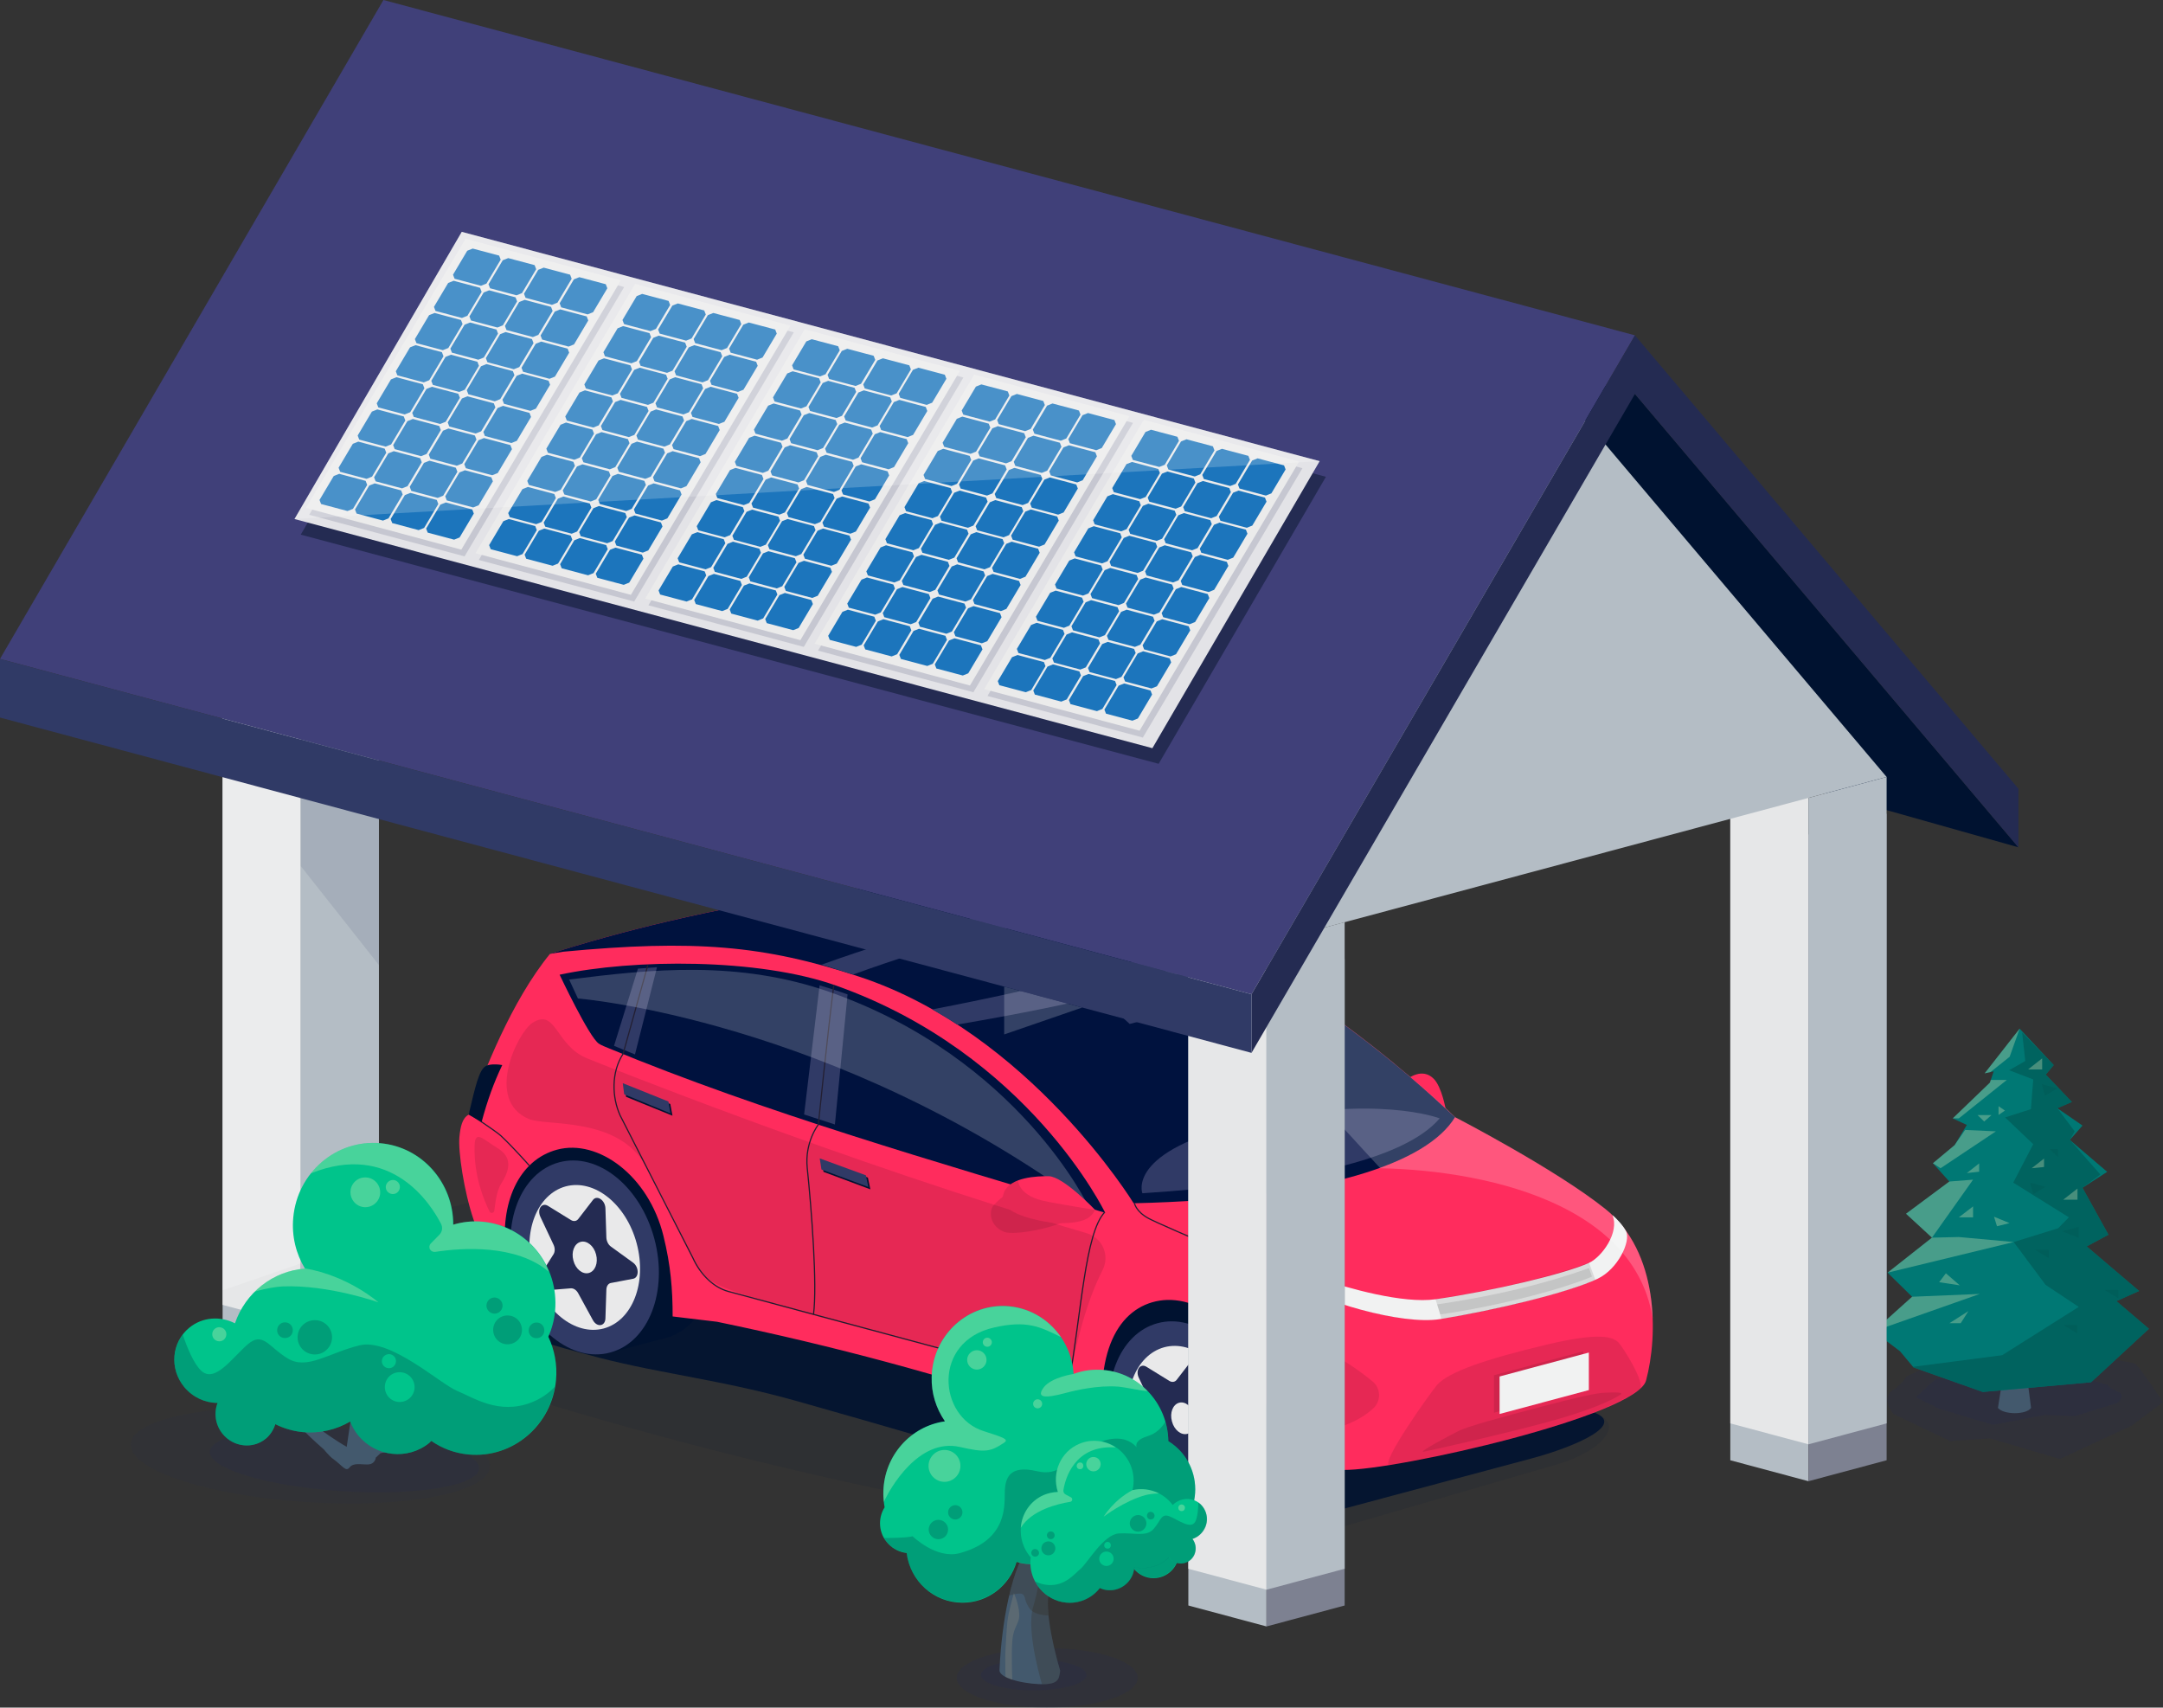 <?xml version="1.0" encoding="UTF-8"?><svg id="Ebene_2" xmlns="http://www.w3.org/2000/svg" xmlns:xlink="http://www.w3.org/1999/xlink" viewBox="0 0 1383.7 1092.3"><rect x="0" y="0" width="1383.7" height="1092.3" fill="#333333" stroke="none"/><defs><style>.cls-1,.cls-2,.cls-3,.cls-4,.cls-5,.cls-6,.cls-7,.cls-8,.cls-9{isolation:isolate;}.cls-1,.cls-2,.cls-3,.cls-10{fill:#242b52;}.cls-1,.cls-6,.cls-9{opacity:.2;}.cls-11{opacity:.5;}.cls-12{opacity:.9;}.cls-13{fill:#001230;}.cls-14{fill:#b4bdc5;}.cls-15{opacity:.82;}.cls-16{clip-path:url(#clippath-2);}.cls-17{stroke:#231f32;stroke-miterlimit:10;stroke-width:.75px;}.cls-17,.cls-18{fill:none;}.cls-2{opacity:.15;}.cls-19{fill:#e3e3e7;}.cls-3,.cls-20,.cls-5{opacity:.1;}.cls-21{fill:#404079;}.cls-22{fill:#7d8191;}.cls-23{fill:#ff2c5d;}.cls-4{fill:#f1f3be;opacity:.3;}.cls-24{fill:#303a66;}.cls-25{clip-path:url(#clippath-1);}.cls-26{clip-path:url(#clippath-4);}.cls-27{fill:#00123e;}.cls-28{fill:#00c48b;}.cls-29{fill:#43596d;}.cls-30{fill:#f1f2f2;}.cls-31{fill:#87ad54;}.cls-32{clip-path:url(#clippath);}.cls-33{fill:#ebebeb;}.cls-34{clip-path:url(#clippath-3);}.cls-6{fill:#2f1d00;}.cls-35{fill:#e6e7e8;}.cls-7{fill:#005a56;opacity:.71;}.cls-8{fill:#ffde96;opacity:.13;}.cls-36{fill:#007874;}.cls-9{fill:#fff;}.cls-37{fill:#1c75bc;}.cls-38{fill:#e9e9ea;}</style><clipPath id="clippath"><path class="cls-18" d="m700.6,774s-20.3-21.4-29.7-21.6c-7.4-.1-24.6.5-28.6,10.3s8.1,15,23.4,18.2c15.3,3.1,25.8.8,29.5-1.3,3.6-1.9,5.4-5.6,5.4-5.6Z"/></clipPath><clipPath id="clippath-1"><path class="cls-18" d="m342.8,637s5.9-7.2,5.1-11.3c84.3-27.2,256.6-80.4,364.4-49.2,109.9,31.8,218.6,138.1,218.6,138.1,0,0,64.3,33.2,96.2,58.8,34.1,27.4,33.7,80.6,25.9,109.6-6,22.4-158.7,57.5-193.7,57.2-10,2.1-25.5,2-40.4,1.8l-6.9-1.8c1-15.7.3-30.7-3-47.6-7.8-39-40.4-65.1-67.3-60.7-25.7,4.2-43.1,32.4-34.6,87.9l-38.8-18.2c-64-21.4-133.3-40.4-209.6-56.2l-28.4-3.4c0-17.3-1.2-32.6-5.9-51.6-9.5-38.5-41.8-62.1-68-55.1-24.7,6.6-36.9,34.3-32.7,67.3-11.1-5.7-17.3-12.4-20.7-22.4-6.2-18.1-7.5-41-6.6-50.2.4-4.5,1.4-9.3,2.7-14.1,7.8-29.2,29.7-62.3,43.7-78.9Z"/></clipPath><clipPath id="clippath-2"><path class="cls-18" d="m678.2,1068.7c-.7,4.7-.8,8.2-9.4,8.6-10.1.5-28.8-3-29.4-8.6,0,0,1-40.7,12.6-68.7,11.6-28.1,10.6-84.2,11.6-94.8,1-10.7,5.8-16,5.8-16l8.7,7.7s1.9,49.9,0,68.3-6.3,37-7.7,57.4c-1.1,17,7.8,46.1,7.8,46.1Z"/></clipPath><clipPath id="clippath-3"><path class="cls-18" d="m678.2,1068.7c-.7,4.7-.8,8.2-9.4,8.6-10.1.5-28.8-3-29.4-8.6,0,0,1-40.7,12.6-68.7,11.6-28.1,10.6-84.2,11.6-94.8,1-10.7,5.8-16,5.8-16l8.7,7.7s1.9,49.9,0,68.3-6.3,37-7.7,57.4c-1.1,17,7.8,46.1,7.8,46.1Z"/></clipPath><clipPath id="clippath-4"><path class="cls-18" d="m678.2,1068.7c-.7,4.7-.8,8.2-9.4,8.6-10.1.5-28.8-3-29.4-8.6,0,0,1-40.7,12.6-68.7,11.6-28.1,10.6-84.2,11.6-94.8,1-10.7,5.8-16,5.8-16l8.7,7.7s1.9,49.9,0,68.3-6.3,37-7.7,57.4c-1.1,17,7.8,46.1,7.8,46.1Z"/></clipPath></defs><g id="Ebene_1-2"><polygon class="cls-14" points="1156.9 533.9 1156.9 947.5 1106.9 934.1 1106.9 520.5 1156.8 533.9 1156.9 533.9"/><polygon class="cls-22" points="1206.9 520.5 1206.9 934.1 1156.9 947.5 1156.9 533.9 1206.9 520.5"/><polygon class="cls-35" points="1156.9 510.4 1156.9 923.9 1106.9 910.5 1106.9 497 1156.8 510.3 1156.9 510.4"/><g class="cls-20"><path class="cls-13" d="m335.8,759.8c27.8-7.5,73.4-7.5,101.2,0l579.4,142.7c27.8,7.5,5.8,27.2-22,34.7l-162.3,47.2c-27.8,7.5-84.6,2.2-112.7-3.8-257.7-36.5-510.9-123.6-539.7-147.9-29.2-24.6-9-29.4,18.9-36.8l137.2-36.1Z"/></g><g class="cls-12"><path class="cls-13" d="m408,779.9c27.8-7.5,73.4-7.5,101.2,0l507.2,122.6c27.8,7.5-9.1,23.1-36.9,30.5l-122.9,32.9c-27.8,7.5-57.5,9.2-73.6,8.1-16.2-1.1-36.2-4.5-73.3-17.4-57.4-19.9-158.3-48.6-199.4-60.2-47.6-13.5-86.6-17.5-126.6-27.8-65-16.8-94.3-30-103.2-36.1-8.9-6-12.3-15.2,15.5-22.6l112-30Z"/></g><path class="cls-23" d="m900.4,690.2l24.4,19.1s-2.5-13.9-7.5-19.1c-7.5-7.8-16.9,0-16.9,0Z"/><path class="cls-13" d="m454.2,783c9,33.7-3.6,66.3-28.3,72.9-24.6,6.6-51.9-15.3-61-49-9-33.7,3.6-66.3,28.3-72.9,24.7-6.6,52,15.3,61,49Z"/><rect class="cls-13" x="372.5" y="736.63" width="37.7" height="126.2" transform="translate(-193.64 128.53) rotate(-15)"/><path class="cls-13" d="m836.9,885.7c9,33.7-3.6,66.3-28.3,72.9-24.6,6.6-51.9-15.3-61-49-9-33.7,3.6-66.3,28.3-72.9s52,15.3,61,49Z"/><rect class="cls-13" x="755.19" y="839.34" width="37.7" height="126.2" transform="translate(-207.19 231.07) rotate(-15)"/><polygon class="cls-13" points="323.7 802.8 387.8 782.6 665.2 867.1 707 920 797.9 905.2 788.9 828.1 366.1 711.5 302.2 754 323.7 802.8"/><path class="cls-23" d="m351.8,610.2c84.3-27.2,252.7-64.8,360.5-33.6,109.9,31.8,218.6,138.1,218.6,138.1,0,0,64.3,33.2,96.2,58.8,34.1,27.4,33.7,80.6,25.9,109.6-6,22.4-158.7,57.5-193.7,57.2-10,2.1-25.5,2-40.4,1.8l-6.9-1.8c1-15.7.3-30.7-3-47.6-7.8-39-40.4-65.1-67.3-60.7-25.7,4.2-43.1,32.4-34.6,87.9l-38.8-18.2c-64-21.4-133.3-40.4-209.6-56.2l-28.4-3.4c0-17.3-1.2-32.6-5.9-51.6-9.5-38.5-41.8-62.1-68-55.1-24.7,6.6-36.9,34.3-32.7,67.3-11.1-5.7-17.3-12.4-20.7-22.4-6.2-18.1-10-43.9-9.1-53.1.6-6,1.7-12.1,6-14.2,9.5-27.4,27.3-72.6,51.9-102.8Z"/><path class="cls-27" d="m549.8,624.8c-61-20.2-106-23.9-189.6-16l-8.5,1.4c84.4-27.2,252.9-64.8,360.5-33.6,27.7,8,55.2,20.7,81,35.3,1.4.9,2.8,1.8,4.2,2.7,23.5,13.7,44.8,27.8,64.3,42.2,16.5,12.3,30.8,23.9,42,33.5,9.1,7.8,17.8,15.7,26.3,23.6.5.5.8.7.8.7-17.6,29.1-82.4,52.2-205.6,55.1.1.1-66.7-109-175.4-144.9Z"/><path class="cls-27" d="m707,775.8c-109.2-32.9-218.8-64.4-317.2-105.1-2.6-1.1-4.9-1.9-6.7-3.1-6.2-4-25.1-44.1-25.1-44.1,47-10.1,127.1-10.7,176.7,6.9,123.5,43.8,172.3,145.4,172.3,145.4Z"/><path class="cls-24" d="m525.5,617.1c6.6,1.9,11.8,3.7,20.2,6.3,53.2-19.4,110.2-34.5,170.6-45.7l-21.7-5.5c-55.9,9.1-111.9,24.4-169.1,44.9Z"/><path class="cls-24" d="m769.6,599.3l17.7,9.2c-33.2,18.8-98.1,33.8-175,46.9-4.5-3-9.8-6.1-15.9-9.7,71.1-13.7,132-28.8,173.2-46.4Z"/><path class="cls-24" d="m921,715.4c-22.9,26.8-91.3,41.4-190.2,47.9,0,0-10.8-27.2,66.7-44.9,82.6-18.9,123.5-3,123.5-3Z"/><path class="cls-24" d="m542.2,636.1l-8.1,83.2-19.7-6.4,9.9-82.6c5.8,1.7,11.8,3.6,17.9,5.8Z"/><polygon class="cls-24" points="406.2 674.5 392.8 669 408.1 619.6 420.3 618.7 406.2 674.5"/><path class="cls-17" d="m533.4,630.1c-3.7,28.6-9.9,89.3-9.9,89.3,0,0-8.8,11.1-7.1,27.7,2.8,27,6.5,75.3,4,93.7"/><path class="cls-17" d="m706.7,775.4c-12.5,13.3-14.9,63.7-22.9,109.4l-217.9-58.7c-9.2-2.5-17.8-10.6-22.7-21.5l-46.5-91.1c-5.2-11.5-5.8-27.5,1.9-39.4l15.8-56.6"/><path class="cls-17" d="m725.7,769.6s.9,5.4,9.1,9.8c9,4.9,87.8,37.9,107.5,47.1,24.7,11.6,57.8,19.5,79.6,16.4,33.9-4.9,84.4-18,96.4-24,13.1-6.5,22.6-22.3,20.8-30"/><path class="cls-17" d="m300.8,712.8s16.6,10.9,19.6,13.7c8.1,7.6,18.3,19.2,18.3,19.2"/><path class="cls-17" d="m824.7,818.7s-30,8.4-37.3,32"/><path class="cls-5" d="m888.9,937.2c-6.5-.7,27.4-48,30.5-51.4,7.5-8.2,30.5-16.3,70.6-25.8,34.4-8.1,41.6-4.6,45.2-1.4,2.4,2.1,18,26.7,13.7,30-9.9,7.6-32.6,17.5-65.6,27-35.5,10.4-86.8,22.4-94.4,21.6Z"/><path class="cls-5" d="m910.9,928.6c-5.3,1,20.5-12.5,22.9-13.6,5.8-2.6,24.1-7.9,56.2-16.2,27.5-7.2,33.5-7.8,36.6-7.9,2-.1,13.1-.8,10.1,1.2-6.3,4.1-21,10.6-47.3,17.7-28.4,7.7-72.4,17.6-78.5,18.8Z"/><path class="cls-5" d="m695.3,788.9c-156.2-45.9-313.6-109.4-320-112-20.1-8.4-19.5-32.3-34.7-22.6-9.4,6-30.9,49.8-2,61.6,11.2,4.5,56.9-1.7,74.3,29.8,28.1,50.9,29.9,65.5,41.9,73.6,10.4,7,50.8,18.5,111.8,34.1,33.4,8.5,117.1,31.5,117.1,31.5,5-27.7,11.6-52.8,21.6-72.4,4.8-9.4,0-20.6-10-23.6Z"/><path class="cls-5" d="m818.2,861.8c7.5,14.1,12,29.2,13.1,45.3.4,6,6,10.3,11.9,9.2,14.3-2.6,26.5-7.3,35.3-15.4,5.1-4.7,4.9-12.8-.4-17.2-15.9-13.1-33.7-22.7-52.6-29.9-5.1-2-9.8,3.3-7.3,8Z"/><path class="cls-5" d="m320.7,757c6-9.4,6.7-17.1-2.6-22.7-9.3-5.6-14.2-11.9-14.5-1.3-.5,19.2,5.9,34.6,9.6,42,.7,1.4,2.8,1,3-.5.6-3.9,1.2-12.3,4.5-17.5Z"/><path class="cls-13" d="m321.3,681.3c-5.4,11.2-9.6,22.9-13.2,36.4l-8.3-4.7c4.4-18.7,6.7-28.3,10.7-30.9,3.5-2.2,10.8-.8,10.8-.8Z"/><polygon class="cls-5" points="1012.8 888.4 955.7 903.7 955.7 879.7 1012.8 864.4 1012.8 888.4"/><polygon class="cls-30" points="1016.4 889.2 959.3 904.5 959.3 880.5 1016.4 865.2 1016.4 889.2"/><polygon class="cls-24" points="765.8 643.5 722.7 655 706.3 640.1 749.4 628.5 765.8 643.5"/><polygon class="cls-13" points="555.2 753.3 525.7 742.5 526.8 749.6 556.8 760.8 555.2 753.3"/><polygon class="cls-24" points="553.9 751.8 524.4 741 525.5 748.1 555.5 759.3 553.9 751.8"/><polygon class="cls-13" points="428.8 706.2 399.6 694.5 400.5 701.6 430.2 713.7 428.8 706.2"/><polygon class="cls-24" points="427.6 704.6 398.4 692.9 399.3 700 428.9 712.2 427.6 704.6"/><path class="cls-9" d="m696.6,772.3c-163.7-120.5-326.9-133.6-326.9-133.6l-5.6-12.1c52.5-6.7,108.4-12.5,167,8.1,120.8,42.5,165.5,137.6,165.5,137.6Z"/><path class="cls-5" d="m690,777.3s-.6-1.6-7.3,3c-7.3,4.9-33.6,10.3-40.3,7.7-9.4-3.7-10.1-13.5-6.6-17.2,10.7-11.4,18.9-11.2,23-10.9,4.1.1,31.2,17.4,31.2,17.4Z"/><path id="SVGID" class="cls-23" d="m700.6,774s-20.3-21.4-29.7-21.6c-7.4-.1-24.6.5-28.6,10.3s8.1,15,23.4,18.2c15.3,3.1,25.8.8,29.5-1.3,3.6-1.9,5.4-5.6,5.4-5.6Z"/><g class="cls-32"><path class="cls-5" d="m651.1,753.3s-1.3,10.6,15.8,14.7c8.9,2.1,37.1,6.5,37.1,6.5l-6.9,12.5-56.7,1.1-7.4-24.4,10.4-14,7.7,3.6Z"/></g><path class="cls-30" d="m1040.3,787.8c2.9,6.3-5.1,23.9-18.3,30.2-19.2,9.1-66.6,20.3-100.7,25.8-24.8,4-77.1-11.5-97.7-25,3.3-3,13.6-3,21.7-.6,16.5,5.7,52.2,15.9,73.1,12.9,36-5.2,82.4-16.1,98.2-23.3,8-3.7,19.6-19.4,14.9-30.5,2.8,2.2,7.2,7.1,8.8,10.5Z"/><g class="cls-25"><path class="cls-9" d="m1058.4,862.7c3-90.4-104.9-114-175.4-115.4-47.7-50.9-166.7-197.5-336-180.8l-86.8-11.6,96.9-10.9,199.7,28.2,335.1,235.9-33.5,54.6Z"/></g><path class="cls-5" d="m918.3,831c37.5-5.9,69.6-13.1,98.2-23.3l4,10.8c-12.3,6.3-59.9,19.6-98.4,25.1l-3.8-12.6Z"/><path class="cls-5" d="m919.4,834.4c36.8-5.4,68.5-13,97.1-23.2l1.9,5.4c-17.4,7.5-58.5,18.7-97,24.2l-2-6.4Z"/><path class="cls-24" d="m801.5,895.3c9,33.6-3.6,66.2-28.3,72.8-24.6,6.6-51.9-15.3-60.9-48.9s3.6-66.2,28.3-72.8c24.6-6.6,51.8,15.3,60.9,48.9Z"/><path class="cls-38" d="m790.2,898.3c6.7,25.1-2.7,49.4-21.1,54.4-18.4,4.9-38.7-11.4-45.4-36.5-6.7-25.1,2.7-49.4,21.1-54.4,18.3-4.9,38.6,11.4,45.4,36.5Z"/><path class="cls-10" d="m736.9,905.2l-8.4,13.3c-2.3,3.6.9,10,4.9,9.7l14.6-1.2c1.7-.1,3.6,1.1,4.7,3.2l9.4,17.2c2.6,4.7,7.8,4,8-1.1l.6-18.5c.1-2.2,1.2-3.9,2.9-4.2l14.2-2.7c3.9-.7,3.9-7.5,0-10.3l-14.2-10.3c-1.7-1.2-2.8-3.5-2.9-5.7l-.6-18.8c-.2-5.2-5.4-8.7-8-5.3l-9.4,12.2c-1.1,1.4-3,1.7-4.7.6l-14.6-9c-4-2.5-7.2,2.2-4.9,7l8.4,17.8c1,2.1,1,4.5,0,6.1Z"/><path class="cls-38" d="m764.2,905.3c1.5,5.5-.6,10.8-4.6,11.9s-8.5-2.5-9.9-8c-1.5-5.5.6-10.8,4.6-11.9,3.9-1.1,8.4,2.5,9.9,8Z"/><path class="cls-24" d="m418.6,792.4c9,33.6-3.6,66.2-28.3,72.8-24.6,6.6-51.9-15.3-60.9-48.9s3.6-66.2,28.3-72.8c24.7-6.6,51.9,15.3,60.9,48.9Z"/><path class="cls-38" d="m407.3,795.4c6.7,25.1-2.7,49.4-21.1,54.4-18.4,4.9-38.7-11.4-45.4-36.5-6.7-25.1,2.7-49.4,21.1-54.4,18.4-4.9,38.7,11.4,45.4,36.5Z"/><path class="cls-10" d="m354.1,802.3l-8.4,13.3c-2.3,3.6.9,10,4.9,9.7l14.6-1.2c1.7-.1,3.6,1.1,4.7,3.2l9.4,17.2c2.6,4.7,7.8,4,8-1.1l.6-18.5c.1-2.2,1.2-3.9,2.9-4.2l14.2-2.7c3.9-.7,3.9-7.5,0-10.3l-14.2-10.3c-1.7-1.2-2.8-3.5-2.9-5.7l-.6-18.8c-.2-5.2-5.4-8.7-8-5.3l-9.4,12.2c-1.1,1.4-3,1.7-4.7.6l-14.6-9c-4-2.5-7.2,2.2-4.9,7l8.4,17.8c1,2.1,1,4.5,0,6.1Z"/><path class="cls-38" d="m381.3,802.4c1.5,5.5-.6,10.8-4.6,11.9s-8.5-2.5-9.9-8c-1.5-5.5.6-10.8,4.6-11.9s8.5,2.5,9.9,8Z"/><polygon class="cls-14" points="192.4 458.1 192.4 871.6 142.4 858.2 142.4 444.7 192.3 458.1 192.4 458.1"/><polygon class="cls-22" points="242.4 444.7 242.4 858.2 192.4 871.6 192.4 458.1 242.4 444.7"/><polygon class="cls-35" points="192.4 434.6 192.4 848.1 142.4 834.7 142.4 421.2 192.3 434.5 192.4 434.6"/><polygon class="cls-14" points="242.4 421.2 242.4 834.7 192.4 848.1 192.4 434.6 242.4 421.2"/><polygon class="cls-9" points="192.4 437.6 192.4 808.2 142.4 825.4 142.4 424.2 192.4 437.6"/><polygon class="cls-3" points="242.4 421.2 242.4 617.3 192.4 554 192.4 434.6 242.4 421.2"/><path class="cls-1" d="m1219.5,880.5s-1.7,4.1-9.1,9.1c-7.4,5,.8,14.9.8,14.9l36.3,17.3,25.6-1.7,44.6,13.2,46.2-21.5,19.8-14.9s-15.7-23.9-18.2-24.8c-2.5-.8-58.6-9.9-61.1-9.9s-28.9-8.3-28.9-8.3l-56,26.6Z"/><path class="cls-1" d="m1348.2,885.9s1.2,2,6.8,4.4-.6,7.2-.6,7.2l-27.1,8.4-19.1-.8-33.3,6.4-34.5-10.4-14.8-7.2s11.7-11.6,13.6-12c1.9-.4,43.8-4.8,45.7-4.8s21.6-4,21.6-4l41.7,12.8Z"/><path class="cls-29" d="m1299.3,900.6c-3.1,4.5-17.5,4.5-21.2,0l4.4-27.6h14.6l.2,12.2,2,15.4Z"/><polygon class="cls-36" points="1292 658 1269.6 686.6 1275.4 685.3 1273 692.5 1249.2 715.4 1258.2 719.6 1250.4 732.5 1236.5 744.1 1247 755.8 1219.3 776.4 1235.9 791.7 1207.5 814.1 1223.2 829.5 1198.6 851.6 1215.5 864.4 1224.1 874.7 1268.4 890.4 1337.7 884.2 1374.7 850 1353.9 832.3 1368.4 825.8 1334.9 797.3 1348.8 789.8 1332.2 759.8 1348 749.6 1324.1 729.2 1332.2 720 1316.1 708.9 1325.4 704.9 1308.7 687.4 1313.8 681.3 1292 658"/><polygon class="cls-7" points="1268.4 890.4 1337.7 884.2 1374.7 850 1353.9 832.3 1368.4 825.8 1334.9 797.3 1348.8 789.8 1332.2 759.8 1343.6 751.3 1324.1 729.2 1327.2 723.7 1316.1 708.9 1325.4 704.9 1308.7 687.4 1313.8 681.3 1293.6 660.5 1295.6 678.7 1285.3 684.6 1300.7 690.5 1299.2 709.5 1282.7 714.8 1300.7 731.9 1287.9 756.5 1323.5 778.7 1316.6 785.7 1288.2 794.5 1308.6 821.9 1329.8 836 1280.8 866.9 1223.2 874.4 1224.1 874.7 1268.4 890.4"/><polygon class="cls-4" points="1235.9 791.7 1207.5 814.1 1288.2 794.5 1253.1 791.3 1235.9 791.7"/><polygon class="cls-4" points="1247 755.8 1219.3 776.4 1235.9 791.7 1262.2 754.6 1247 755.8"/><polygon class="cls-4" points="1236.5 744.1 1241.4 747.3 1276.8 723.7 1257.1 722.8 1250.4 732.5 1236.5 744.1"/><polygon class="cls-4" points="1223.2 829.5 1198.6 851.6 1266.5 827.7 1223.2 829.5"/><polygon class="cls-4" points="1273.5 690.8 1273 692.5 1249.2 715.4 1253.1 715.4 1283.8 690.8 1273.5 690.8"/><polygon class="cls-4" points="1273.3 685.8 1285.6 676 1292 658 1269.6 686.6 1273.3 685.8"/><polygon class="cls-4" points="1258.2 750.4 1266.1 744.2 1266.1 749.5 1258.2 750.4"/><polygon class="cls-4" points="1299.7 747.3 1307.6 741.1 1307.6 746.5 1299.7 747.3"/><polygon class="cls-4" points="1278.5 707.6 1278.5 713.2 1282.6 710.4 1278.5 707.6"/><polygon class="cls-4" points="1253.1 778.7 1262.2 778.7 1262.2 771.7 1253.1 778.7"/><polygon class="cls-4" points="1297.4 684.1 1306.4 684.1 1306.4 677 1297.4 684.1"/><polygon class="cls-4" points="1319.9 767.4 1329 767.4 1329 760.3 1319.9 767.4"/><polygon class="cls-4" points="1253.7 822.2 1244.8 814.5 1240.5 820.2 1253.7 822.2"/><polygon class="cls-4" points="1259.2 838.7 1254.3 846.4 1247.1 846.4 1259.2 838.7"/><polygon class="cls-4" points="1274 713.3 1269.3 717.4 1265.1 713.3 1274 713.3"/><polygon class="cls-4" points="1277.5 784.4 1285.5 782.4 1275.6 778.3 1277.5 784.4"/><g class="cls-15"><polygon class="cls-7" points="1355.1 825.2 1346.3 825.2 1355.1 830.5 1355.1 825.2"/><polygon class="cls-7" points="1310.6 799.5 1301.9 799.5 1310.6 804.8 1310.6 799.5"/><polygon class="cls-7" points="1328.8 847.6 1320.1 847.6 1328.8 853 1328.8 847.6"/><polygon class="cls-7" points="1329.8 784.9 1319.1 787.6 1329.8 791.8 1329.8 784.9"/><polygon class="cls-7" points="1298.7 756.5 1308.6 759.2 1300.7 763.8 1298.7 756.5"/><polygon class="cls-7" points="1306.2 693.5 1316.1 696.2 1308.2 700.9 1306.2 693.5"/><polygon class="cls-7" points="1316.4 735.1 1311.2 735.1 1316.4 740 1316.4 735.1"/></g><polygon class="cls-13" points="945.4 225.1 1045.9 252 1291.2 542 931.8 440.6 945.4 225.1"/><polygon class="cls-14" points="810.2 626.9 810.2 1040.4 760.2 1027 760.2 613.5 810.1 626.9 810.2 626.9"/><polygon class="cls-22" points="860.2 613.5 860.2 1027 810.2 1040.4 810.2 626.9 860.2 613.5"/><polygon class="cls-35" points="810.2 603.3 810.2 1016.9 760.2 1003.5 760.2 589.9 810.1 603.3 810.2 603.3"/><polygon class="cls-14" points="860.2 589.9 860.2 1003.5 810.2 1016.9 810.2 603.3 860.2 589.9"/><polygon class="cls-14" points="1206.9 497 792.7 608 999.8 252.1 1206.9 497"/><polygon class="cls-9" points="692.3 644.5 642.4 661.7 642.4 631.1 692.3 644.5"/><polygon class="cls-10" points="771.3 305 314.1 182.9 225 335.9 682.2 458.1 771.3 305"/><polygon class="cls-19" points="767.9 296.7 310.8 174.5 221.7 327.6 678.8 449.7 767.9 296.7"/><path class="cls-2" d="m312.3,347.4l-82.8-22.2,85.1-143.5,82.8,22.2-85.1,143.5Zm175.4-119.3l-82.8-22.2-85.1,143.5,82.8,22.2,85.1-143.5Zm90.4,24.1l-82.8-22.2-85.1,143.5,82.8,22.2,85.1-143.5Zm90.4,24.1l-82.8-22.2-85.1,143.5,82.8,22.2,85.1-143.5Zm90.3,24.2l-82.8-22.2-85.1,143.5,82.8,22.2,85.1-143.5Z"/><polygon class="cls-33" points="312.8 178.2 227.8 321.7 310.6 343.9 395.6 200.4 312.8 178.2"/><path class="cls-37" d="m242.6,304.6l-7.6,12.8.9,2.2,14.1,3.8,2.9-1.2,7.6-12.8-.9-2.2-14.1-3.8-2.9,1.2Zm10.1-17.1l-7.6,12.8.9,2.2,14.1,3.8,2.9-1.2,7.6-12.8-.9-2.2-14.1-3.8-2.9,1.2Zm10.2-17.2l-7.6,12.8.9,2.2,14.1,3.8,2.9-1.2,7.6-12.8-.9-2.2-14.1-3.8-2.9,1.2Zm10.2-17.1l-7.6,12.8.9,2.2,14.1,3.8,2.9-1.2,7.6-12.8-.9-2.2-14.1-3.8-2.9,1.2Zm10.1-17.1l-7.6,12.8.9,2.2,14.1,3.8,2.9-1.2,7.6-12.8-.9-2.2-14.1-3.8-2.9,1.2Zm10.2-17.2l-7.6,12.8.9,2.2,14.1,3.8,2.9-1.2,7.6-12.8-.9-2.2-14.1-3.8-2.9,1.2Zm10.1-17.1l-7.6,12.8.9,2.2,14.1,3.8,2.9-1.2,7.6-12.8-.9-2.2-14.1-3.8-2.9,1.2Zm10.2-17.2l-7.6,12.8.9,2.2,14.1,3.8,2.9-1.2,7.6-12.8-.9-2.2-14.1-3.8-2.9,1.2Zm-52.2,125.1l-7.6,12.8.9,2.2,14.1,3.8,2.9-1.2,7.6-12.8-.9-2.2-14.1-3.8-2.9,1.2Zm10.2-17.1l-7.6,12.8.9,2.2,14.1,3.8,2.9-1.2,7.6-12.8-.9-2.2-14.1-3.8-2.9,1.2Zm10.1-17.2l-7.6,12.8.9,2.2,14.1,3.8,2.9-1.2,7.6-12.8-.9-2.2-14.1-3.8-2.9,1.2Zm10.2-17.1l-7.6,12.8.9,2.2,14.1,3.8,2.9-1.2,7.6-12.8-.9-2.2-14.1-3.8-2.9,1.2Zm10.1-17.2l-7.6,12.8.9,2.2,14.1,3.8,2.9-1.2,7.6-12.8-.9-2.2-14.1-3.8-2.9,1.2Zm10.2-17.1l-7.6,12.8.9,2.2,14.1,3.8,2.9-1.2,7.6-12.8-.9-2.2-14.1-3.8-2.9,1.2Zm10.2-17.1l-7.6,12.8.9,2.2,14.1,3.8,2.9-1.2,7.6-12.8-.9-2.2-14.1-3.8-2.9,1.2Zm10.1-17.2l-7.6,12.8.9,2.2,14.1,3.8,2.9-1.2,7.6-12.8-.9-2.2-14.1-3.8-2.9,1.2Zm-52.2,125.1l-7.6,12.8.9,2.2,14.1,3.8,2.9-1.2,7.6-12.8-.9-2.2-14.1-3.8-2.9,1.2Zm10.2-17.2l-7.6,12.8.9,2.2,14.1,3.8,2.9-1.2,7.6-12.8-.9-2.2-14.1-3.8-2.9,1.2Zm10.2-17.1l-7.6,12.8.9,2.2,14.1,3.8,2.9-1.2,7.6-12.8-.9-2.2-14.1-3.8-2.9,1.2Zm10.1-17.1l-7.6,12.8.9,2.2,14.1,3.8,2.9-1.2,7.6-12.8-.9-2.2-14.1-3.8-2.9,1.2Zm10.2-17.2l-7.6,12.8.9,2.2,14.1,3.8,2.9-1.2,7.6-12.8-.9-2.2-14.1-3.8-2.9,1.2Zm10.1-17.1l-7.6,12.8.9,2.2,14.1,3.8,2.9-1.2,7.6-12.8-.9-2.2-14.1-3.8-2.9,1.2Zm10.2-17.2l-7.6,12.8.9,2.2,14.1,3.8,2.9-1.2,7.6-12.8-.9-2.2-14.1-3.8-2.9,1.2Zm10.2-17.1l-7.6,12.8.9,2.2,14.1,3.8,2.9-1.2,7.6-12.8-.9-2.2-14.1-3.8-2.9,1.2Zm-52.2,125.1l-7.6,12.8.9,2.2,14.1,3.8,2.9-1.2,7.6-12.8-.9-2.2-14.1-3.8-2.9,1.2Zm10.1-17.2l-7.6,12.8.9,2.2,14.1,3.8,2.9-1.2,7.6-12.8-.9-2.2-14.1-3.8-2.9,1.2Zm10.2-17.1l-7.6,12.8.9,2.2,14.1,3.8,2.9-1.2,7.6-12.8-.9-2.2-14.1-3.8-2.9,1.2Zm10.2-17.2l-7.6,12.8.9,2.2,14.1,3.8,2.9-1.2,7.6-12.8-.9-2.2-14.1-3.8-2.9,1.2Zm10.1-17.1l-7.6,12.8.9,2.2,14.1,3.8,2.9-1.2,7.6-12.8-.9-2.2-14.1-3.8-2.9,1.2Zm10.2-17.2l-7.6,12.8.9,2.2,14.1,3.8,2.9-1.2,7.6-12.8-.9-2.2-14.1-3.8-2.9,1.2Zm10.1-17.1l-7.6,12.8.9,2.2,14.1,3.8,2.9-1.2,7.6-12.8-.9-2.2-14.1-3.8-2.9,1.2Zm10.2-17.1l-7.6,12.8.9,2.2,14.1,3.8,2.9-1.2,7.6-12.8-.9-2.2-14.1-3.8-2.9,1.2Z"/><polygon class="cls-33" points="403.2 202.3 318.1 345.8 400.9 368 486 224.5 403.2 202.3"/><path class="cls-37" d="m332.9,328.8l-7.6,12.8.9,2.2,14.1,3.8,2.9-1.2,7.6-12.8-.9-2.2-14.1-3.8-2.9,1.2Zm10.2-17.2l-7.6,12.8.9,2.2,14.1,3.8,2.9-1.2,7.6-12.8-.9-2.2-14.1-3.8-2.9,1.2Zm10.2-17.1l-7.6,12.8.9,2.2,14.1,3.8,2.9-1.2,7.6-12.8-.9-2.2-14.1-3.8-2.9,1.2Zm10.1-17.2l-7.6,12.8.9,2.2,14.1,3.8,2.9-1.2,7.6-12.8-.9-2.2-14.1-3.8-2.9,1.2Zm10.2-17.1l-7.6,12.8.9,2.2,14.1,3.8,2.9-1.2,7.6-12.8-.9-2.2-14.1-3.8-2.9,1.2Zm10.1-17.1l-7.6,12.8.9,2.2,14.1,3.8,2.9-1.2,7.6-12.8-.9-2.2-14.1-3.8-2.9,1.2Zm10.2-17.2l-7.6,12.8.9,2.2,14.1,3.8,2.9-1.2,7.6-12.8-.9-2.2-14.1-3.8-2.9,1.2Zm10.2-17.1l-7.6,12.8.9,2.2,14.1,3.8,2.9-1.2,7.6-12.8-.9-2.2-14.1-3.8-2.9,1.2Zm-52.2,125l-7.6,12.8.9,2.2,14.1,3.8,2.9-1.2,7.6-12.8-.9-2.2-14.1-3.8-2.9,1.2Zm10.1-17.1l-7.6,12.8.9,2.2,14.1,3.8,2.9-1.2,7.6-12.8-.9-2.2-14.1-3.8-2.9,1.2Zm10.2-17.1l-7.6,12.8.9,2.2,14.1,3.8,2.9-1.2,7.6-12.8-.9-2.2-14.1-3.8-2.9,1.2Zm10.2-17.2l-7.6,12.8.9,2.2,14.1,3.8,2.9-1.2,7.6-12.8-.9-2.2-14.1-3.8-2.9,1.2Zm10.1-17.1l-7.6,12.8.9,2.2,14.1,3.8,2.9-1.2,7.6-12.8-.9-2.2-14.1-3.8-2.9,1.2Zm10.2-17.2l-7.6,12.8.9,2.2,14.1,3.8,2.9-1.2,7.6-12.8-.9-2.2-14.1-3.8-2.9,1.2Zm10.1-17.1l-7.6,12.8.9,2.2,14.1,3.8,2.9-1.2,7.6-12.8-.9-2.2-14.1-3.8-2.9,1.2Zm10.2-17.2l-7.6,12.8.9,2.2,14.1,3.8,2.9-1.2,7.6-12.8-.9-2.2-14.1-3.8-2.9,1.2Zm-52.2,125.1l-7.6,12.8.9,2.2,14.1,3.8,2.9-1.2,7.6-12.8-.9-2.2-14.1-3.8-2.9,1.2Zm10.2-17.1l-7.6,12.8.9,2.2,14.1,3.8,2.9-1.2,7.6-12.8-.9-2.2-14.1-3.8-2.9,1.2Zm10.1-17.2l-7.6,12.8.9,2.2,14.1,3.8,2.9-1.2,7.6-12.8-.9-2.2-14.1-3.8-2.9,1.2Zm10.2-17.1l-7.6,12.8.9,2.2,14.1,3.8,2.9-1.2,7.6-12.8-.9-2.2-14.1-3.8-2.9,1.2Zm10.2-17.2l-7.6,12.8.9,2.2,14.1,3.8,2.9-1.2,7.6-12.8-.9-2.2-14.1-3.8-2.9,1.2Zm10.1-17.1l-7.6,12.8.9,2.2,14.1,3.8,2.9-1.2,7.6-12.8-.9-2.2-14.1-3.8-2.9,1.2Zm10.2-17.1l-7.6,12.8.9,2.2,14.1,3.8,2.9-1.2,7.6-12.8-.9-2.2-14.1-3.8-2.9,1.2Zm10.1-17.2l-7.6,12.8.9,2.2,14.1,3.8,2.9-1.2,7.6-12.8-.9-2.2-14.1-3.8-2.9,1.2Zm-52.1,125.1l-7.6,12.8.9,2.2,14.1,3.8,2.9-1.2,7.6-12.8-.9-2.2-14.1-3.8-2.9,1.2Zm10.1-17.2l-7.6,12.8.9,2.2,14.1,3.8,2.9-1.2,7.6-12.8-.9-2.2-14.1-3.8-2.9,1.2Zm10.2-17.1l-7.6,12.8.9,2.2,14.1,3.8,2.9-1.2,7.6-12.8-.9-2.2-14.1-3.8-2.9,1.2Zm10.1-17.1l-7.6,12.8.9,2.2,14.1,3.8,2.9-1.2,7.6-12.8-.9-2.2-14.1-3.8-2.9,1.2Zm10.2-17.2l-7.6,12.8.9,2.2,14.1,3.8,2.9-1.2,7.6-12.8-.9-2.2-14.1-3.8-2.9,1.2Zm10.2-17.1l-7.6,12.8.9,2.2,14.1,3.8,2.9-1.2,7.6-12.8-.9-2.2-14.1-3.8-2.9,1.2Zm10.1-17.2l-7.6,12.8.9,2.2,14.1,3.8,2.9-1.2,7.6-12.8-.9-2.2-14.1-3.8-2.9,1.2Zm10.2-17.1l-7.6,12.8.9,2.2,14.1,3.8,2.9-1.2,7.6-12.8-.9-2.2-14.1-3.8-2.9,1.2Z"/><polygon class="cls-33" points="493.5 226.4 408.5 369.9 491.3 392.1 576.3 248.6 493.5 226.4"/><path class="cls-37" d="m423.3,352.9l-7.6,12.8.9,2.2,14.1,3.8,2.9-1.2,7.6-12.8-.9-2.2-14.1-3.8-2.9,1.2Zm10.2-17.1l-7.6,12.8.9,2.2,14.1,3.8,2.9-1.2,7.6-12.8-.9-2.2-14.1-3.8-2.9,1.2Zm10.1-17.2l-7.6,12.8.9,2.2,14.1,3.8,2.9-1.2,7.6-12.8-.9-2.2-14.1-3.8-2.9,1.2Zm10.2-17.1l-7.6,12.8.9,2.2,14.1,3.8,2.9-1.2,7.6-12.8-.9-2.2-14.1-3.8-2.9,1.2Zm10.1-17.2l-7.6,12.8.9,2.2,14.1,3.8,2.9-1.2,7.6-12.8-.9-2.2-14.1-3.8-2.9,1.2Zm10.2-17.1l-7.6,12.8.9,2.2,14.1,3.8,2.9-1.2,7.6-12.8-.9-2.2-14.1-3.8-2.9,1.2Zm10.2-17.2l-7.6,12.8.9,2.2,14.1,3.8,2.9-1.2,7.6-12.8-.9-2.2-14.1-3.8-2.9,1.2Zm10.1-17.1l-7.6,12.8.9,2.2,14.1,3.8,2.9-1.2,7.6-12.8-.9-2.2-14.1-3.8-2.9,1.2Zm-52.2,125.1l-7.6,12.8.9,2.2,14.1,3.8,2.9-1.2,7.6-12.8-.9-2.2-14.1-3.8-2.9,1.2Zm10.2-17.2l-7.6,12.8.9,2.2,14.1,3.8,2.9-1.2,7.6-12.8-.9-2.2-14.1-3.8-2.9,1.2Zm10.2-17.1l-7.6,12.8.9,2.2,14.1,3.8,2.9-1.2,7.6-12.8-.9-2.2-14.1-3.8-2.9,1.2Zm10.1-17.2l-7.6,12.8.9,2.2,14.1,3.8,2.9-1.2,7.6-12.8-.9-2.2-14.1-3.8-2.9,1.2Zm10.2-17.1l-7.6,12.8.9,2.2,14.1,3.8,2.9-1.2,7.6-12.8-.9-2.2-14.1-3.8-2.9,1.2Zm10.1-17.1l-7.6,12.8.9,2.2,14.1,3.8,2.9-1.2,7.6-12.8-.9-2.2-14.1-3.8-2.9,1.2Zm10.2-17.2l-7.6,12.8.9,2.2,14.1,3.8,2.9-1.2,7.6-12.8-.9-2.2-14.1-3.8-2.9,1.2Zm10.2-17.1l-7.6,12.8.9,2.2,14.1,3.8,2.9-1.2,7.6-12.8-.9-2.2-14.1-3.8-2.9,1.2Zm-52.2,125l-7.6,12.8.9,2.2,14.1,3.8,2.9-1.2,7.6-12.8-.9-2.2-14.1-3.8-2.9,1.2Zm10.1-17.1l-7.6,12.8.9,2.2,14.1,3.8,2.9-1.2,7.6-12.8-.9-2.2-14.1-3.8-2.9,1.2Zm10.2-17.1l-7.6,12.8.9,2.2,14.1,3.8,2.9-1.2,7.6-12.8-.9-2.2-14.1-3.8-2.9,1.2Zm10.2-17.2l-7.6,12.8.9,2.2,14.1,3.8,2.9-1.2,7.6-12.8-.9-2.2-14.1-3.8-2.9,1.2Zm10.1-17.1l-7.6,12.8.9,2.2,14.1,3.8,2.9-1.2,7.6-12.8-.9-2.2-14.1-3.8-2.9,1.2Zm10.2-17.2l-7.6,12.8.9,2.2,14.1,3.8,2.9-1.2,7.6-12.8-.9-2.2-14.1-3.8-2.9,1.2Zm10.1-17.1l-7.6,12.8.9,2.2,14.1,3.8,2.9-1.2,7.6-12.8-.9-2.2-14.1-3.8-2.9,1.2Zm10.2-17.2l-7.6,12.8.9,2.2,14.1,3.8,2.9-1.2,7.6-12.8-.9-2.2-14.1-3.8-2.9,1.2Zm-52.2,125.1l-7.6,12.8.9,2.2,14.1,3.8,2.9-1.2,7.6-12.8-.9-2.2-14.1-3.8-2.9,1.2Zm10.2-17.1l-7.6,12.8.9,2.2,14.1,3.8,2.9-1.2,7.6-12.8-.9-2.2-14.1-3.8-2.9,1.2Zm10.1-17.2l-7.6,12.8.9,2.2,14.1,3.8,2.9-1.2,7.6-12.8-.9-2.2-14.1-3.8-2.9,1.2Zm10.2-17.1l-7.6,12.8.9,2.2,14.1,3.8,2.9-1.2,7.6-12.8-.9-2.2-14.1-3.8-2.9,1.2Zm10.2-17.2l-7.6,12.8.9,2.2,14.1,3.8,2.9-1.2,7.6-12.8-.9-2.2-14.1-3.8-2.9,1.2Zm10.1-17.1l-7.6,12.8.9,2.2,14.1,3.8,2.9-1.2,7.6-12.8-.9-2.2-14.1-3.8-2.9,1.2Zm10.2-17.1l-7.6,12.8.9,2.2,14.1,3.8,2.9-1.2,7.6-12.8-.9-2.2-14.1-3.8-2.9,1.2Zm10.1-17.2l-7.6,12.8.9,2.2,14.1,3.8,2.9-1.2,7.6-12.8-.9-2.2-14.1-3.8-2.9,1.2Z"/><polygon class="cls-33" points="583.9 250.6 498.9 394.1 581.6 416.3 666.7 272.8 583.9 250.6"/><path class="cls-37" d="m513.7,377l-7.6,12.8.9,2.2,14.1,3.8,2.9-1.2,7.6-12.8-.9-2.2-14.1-3.8-2.9,1.2Zm10.1-17.1l-7.6,12.8.9,2.2,14.1,3.8,2.9-1.2,7.6-12.8-.9-2.2-14.1-3.8-2.9,1.2Zm10.2-17.2l-7.6,12.8.9,2.2,14.1,3.8,2.9-1.2,7.6-12.8-.9-2.2-14.1-3.8-2.9,1.2Zm10.1-17.1l-7.6,12.8.9,2.2,14.1,3.8,2.9-1.2,7.6-12.8-.9-2.2-14.1-3.8-2.9,1.2Zm10.2-17.1l-7.6,12.8.9,2.2,14.1,3.8,2.9-1.2,7.6-12.8-.9-2.2-14.1-3.8-2.9,1.2Zm10.2-17.2l-7.6,12.8.9,2.2,14.1,3.8,2.9-1.2,7.6-12.8-.9-2.2-14.1-3.8-2.9,1.2Zm10.1-17.1l-7.6,12.8.9,2.2,14.1,3.8,2.9-1.2,7.6-12.8-.9-2.2-14.1-3.8-2.9,1.2Zm10.2-17.2l-7.6,12.8.9,2.2,14.1,3.8,2.9-1.2,7.6-12.8-.9-2.2-14.1-3.8-2.9,1.2Zm-52.2,125.1l-7.6,12.8.9,2.2,14.1,3.8,2.9-1.2,7.6-12.8-.9-2.2-14.1-3.8-2.9,1.2Zm10.2-17.1l-7.6,12.8.9,2.2,14.1,3.8,2.9-1.2,7.6-12.8-.9-2.2-14.1-3.8-2.9,1.2Zm10.1-17.2l-7.6,12.8.9,2.2,14.1,3.8,2.9-1.2,7.6-12.8-.9-2.2-14.1-3.8-2.9,1.2Zm10.2-17.1l-7.6,12.8.9,2.2,14.1,3.8,2.9-1.2,7.6-12.8-.9-2.2-14.1-3.8-2.9,1.2Zm10.1-17.2l-7.6,12.8.9,2.2,14.1,3.8,2.9-1.2,7.6-12.8-.9-2.2-14.1-3.8-2.9,1.2Zm10.2-17.1l-7.6,12.8.9,2.2,14.1,3.8,2.9-1.2,7.6-12.8-.9-2.2-14.1-3.8-2.9,1.2Zm10.2-17.2l-7.6,12.8.9,2.2,14.1,3.8,2.9-1.2,7.6-12.8-.9-2.2-14.1-3.8-2.9,1.2Zm10.1-17.1l-7.6,12.8.9,2.2,14.1,3.8,2.9-1.2,7.6-12.8-.9-2.2-14.1-3.8-2.9,1.2Zm-52.2,125.1l-7.6,12.8.9,2.2,14.1,3.8,2.9-1.2,7.6-12.8-.9-2.2-14.1-3.8-2.9,1.2Zm10.2-17.2l-7.6,12.8.9,2.2,14.1,3.8,2.9-1.2,7.6-12.8-.9-2.2-14.1-3.8-2.9,1.2Zm10.2-17.1l-7.6,12.8.9,2.2,14.1,3.8,2.9-1.2,7.6-12.8-.9-2.2-14.1-3.8-2.9,1.2Zm10.1-17.2l-7.6,12.8.9,2.2,14.1,3.8,2.9-1.2,7.6-12.8-.9-2.2-14.1-3.8-2.9,1.2Zm10.2-17.1l-7.6,12.8.9,2.2,14.1,3.8,2.9-1.2,7.6-12.8-.9-2.2-14.1-3.8-2.9,1.2Zm10.1-17.1l-7.6,12.8.9,2.2,14.1,3.8,2.9-1.2,7.6-12.8-.9-2.2-14.1-3.8-2.9,1.2Zm10.2-17.2l-7.6,12.8.9,2.2,14.1,3.8,2.9-1.2,7.6-12.8-.9-2.2-14.1-3.8-2.9,1.2Zm10.2-17.1l-7.6,12.8.9,2.2,14.1,3.8,2.9-1.2,7.6-12.8-.9-2.2-14.1-3.8-2.9,1.2Zm-52.2,125.1l-7.6,12.8.9,2.2,14.1,3.8,2.9-1.2,7.6-12.8-.9-2.2-14.1-3.8-2.9,1.2Zm10.1-17.2l-7.6,12.8.9,2.2,14.1,3.8,2.9-1.2,7.6-12.8-.9-2.2-14.1-3.8-2.9,1.2Zm10.2-17.1l-7.6,12.8.9,2.2,14.1,3.8,2.9-1.2,7.6-12.8-.9-2.2-14.1-3.8-2.9,1.2Zm10.2-17.2l-7.6,12.8.9,2.2,14.1,3.8,2.9-1.2,7.6-12.8-.9-2.2-14.1-3.8-2.9,1.2Zm10.1-17.1l-7.6,12.8.9,2.2,14.1,3.8,2.9-1.2,7.6-12.8-.9-2.2-14.1-3.8-2.9,1.2Zm10.2-17.2l-7.6,12.8.9,2.2,14.1,3.8,2.9-1.2,7.6-12.8-.9-2.2-14.1-3.8-2.9,1.2Zm10.1-17.1l-7.6,12.8.9,2.2,14.1,3.8,2.9-1.2,7.6-12.8-.9-2.2-14.1-3.8-2.9,1.2Zm10.2-17.1l-7.6,12.8.9,2.2,14.1,3.8,2.9-1.2,7.6-12.8-.9-2.2-14.1-3.8-2.9,1.2Z"/><polygon class="cls-33" points="674.3 274.7 589.2 418.2 672 440.4 757.1 296.9 674.3 274.7"/><path class="cls-37" d="m604,401.2l-7.6,12.8.9,2.2,14.1,3.8,2.9-1.2,7.6-12.8-.9-2.2-14.1-3.8-2.9,1.2Zm10.2-17.2l-7.6,12.8.9,2.2,14.1,3.8,2.9-1.2,7.6-12.8-.9-2.2-14.1-3.8-2.9,1.2Zm10.1-17.1l-7.6,12.8.9,2.2,14.1,3.8,2.9-1.2,7.6-12.8-.9-2.2-14.1-3.8-2.9,1.2Zm10.2-17.2l-7.6,12.8.9,2.2,14.1,3.8,2.9-1.2,7.6-12.8-.9-2.2-14.1-3.8-2.9,1.2Zm10.2-17.1l-7.6,12.8.9,2.2,14.1,3.8,2.9-1.2,7.6-12.8-.9-2.2-14.1-3.8-2.9,1.2Zm10.1-17.2l-7.6,12.8.9,2.2,14.1,3.8,2.9-1.2,7.6-12.8-.9-2.2-14.1-3.8-2.9,1.2Zm10.2-17.1l-7.6,12.8.9,2.2,14.1,3.8,2.9-1.2,7.6-12.8-.9-2.2-14.1-3.8-2.9,1.2Zm10.1-17.1l-7.6,12.8.9,2.2,14.1,3.8,2.9-1.2,7.6-12.8-.9-2.2-14.1-3.8-2.9,1.2Zm-52.1,125l-7.6,12.8.9,2.2,14.1,3.8,2.9-1.2,7.6-12.8-.9-2.2-14.1-3.8-2.9,1.2Zm10.1-17.1l-7.6,12.8.9,2.2,14.1,3.8,2.9-1.2,7.6-12.8-.9-2.2-14.1-3.8-2.9,1.2Zm10.2-17.2l-7.6,12.8.9,2.2,14.1,3.8,2.9-1.2,7.6-12.8-.9-2.2-14.1-3.8-2.9,1.2Zm10.1-17.1l-7.6,12.8.9,2.2,14.1,3.8,2.9-1.2,7.6-12.8-.9-2.2-14.1-3.8-2.9,1.2Zm10.2-17.1l-7.6,12.8.9,2.2,14.1,3.8,2.9-1.2,7.6-12.8-.9-2.2-14.1-3.8-2.9,1.2Zm10.2-17.2l-7.6,12.8.9,2.2,14.1,3.8,2.9-1.2,7.6-12.8-.9-2.2-14.1-3.8-2.9,1.2Zm10.1-17.1l-7.6,12.8.9,2.2,14.1,3.8,2.9-1.2,7.6-12.8-.9-2.2-14.1-3.8-2.9,1.2Zm10.2-17.2l-7.6,12.8.9,2.2,14.1,3.8,2.9-1.2,7.6-12.8-.9-2.2-14.1-3.8-2.9,1.2Zm-52.2,125.1l-7.6,12.8.9,2.2,14.1,3.8,2.9-1.2,7.6-12.8-.9-2.2-14.1-3.8-2.9,1.2Zm10.2-17.1l-7.6,12.8.9,2.2,14.1,3.8,2.9-1.2,7.6-12.8-.9-2.2-14.1-3.8-2.9,1.2Zm10.1-17.2l-7.6,12.8.9,2.2,14.1,3.8,2.9-1.2,7.6-12.8-.9-2.2-14.1-3.8-2.9,1.2Zm10.2-17.1l-7.6,12.8.9,2.2,14.1,3.8,2.9-1.2,7.6-12.8-.9-2.2-14.1-3.8-2.9,1.2Zm10.1-17.2l-7.6,12.8.9,2.2,14.1,3.8,2.9-1.2,7.6-12.8-.9-2.2-14.1-3.8-2.9,1.2Zm10.2-17.1l-7.6,12.8.9,2.2,14.1,3.8,2.9-1.2,7.6-12.8-.9-2.2-14.1-3.8-2.9,1.2Zm10.2-17.1l-7.6,12.8.9,2.2,14.1,3.8,2.9-1.2,7.6-12.8-.9-2.2-14.1-3.8-2.9,1.2Zm10.1-17.2l-7.6,12.8.9,2.2,14.1,3.8,2.9-1.2,7.6-12.8-.9-2.2-14.1-3.8-2.9,1.2Zm-52.2,125.1l-7.6,12.8.9,2.2,14.1,3.8,2.9-1.2,7.6-12.8-.9-2.2-14.1-3.8-2.9,1.2Zm10.2-17.2l-7.6,12.8.9,2.2,14.1,3.8,2.9-1.2,7.6-12.8-.9-2.2-14.1-3.8-2.9,1.2Zm10.2-17.1l-7.6,12.8.9,2.2,14.1,3.8,2.9-1.2,7.6-12.8-.9-2.2-14.1-3.8-2.9,1.2Zm10.1-17.1l-7.6,12.8.9,2.2,14.1,3.8,2.9-1.2,7.6-12.8-.9-2.2-14.1-3.8-2.9,1.2Zm10.2-17.2l-7.6,12.8.9,2.2,14.1,3.8,2.9-1.2,7.6-12.8-.9-2.2-14.1-3.8-2.9,1.2Zm10.1-17.1l-7.6,12.8.9,2.2,14.1,3.8,2.9-1.2,7.6-12.8-.9-2.2-14.1-3.8-2.9,1.2Zm10.2-17.2l-7.6,12.8.9,2.2,14.1,3.8,2.9-1.2,7.6-12.8-.9-2.2-14.1-3.8-2.9,1.2Zm10.2-17.1l-7.6,12.8.9,2.2,14.1,3.8,2.9-1.2,7.6-12.8-.9-2.2-14.1-3.8-2.9,1.2Z"/><polygon class="cls-9" points="767.9 296.7 221.7 327.6 310.8 174.5 767.9 296.7"/><path class="cls-3" d="m83.6,923.7c-1,16.5,49.5,33.2,113,37.2,63.4,4,115.7-6.1,116.8-22.6,1-16.5-49.5-33.2-113-37.2s-115.8,6.1-116.8,22.6Z"/><path class="cls-1" d="m134.2,928.5c-.7,11,37.3,22.4,84.9,25.4s86.7-3.5,87.4-14.5c.7-11-37.3-22.4-84.9-25.4-47.5-3-86.7,3.5-87.4,14.5Z"/><path class="cls-29" d="m194.5,905.9c2.7-1.3-1.8-17.7-1.4-29.8,0,0,11.3,23.2,6.6,34.3,5.5,4.5,15.5,11.4,22.1,15.1,2.6-18.4,4.6-31.1,6.1-39.8.4-2.2-19-42.6-18-41.1,8.3,11.9,12.3,14.2,19,28.1,2.2,4.4,10.4-33.8,10.4-33.8,2.9,2.7-2.3,28.8-1.5,34.7.5,3.8.6,8.3.6,13.1,0,5.4,0,18.2.3,23.7,5.8-1,17.7-13.1,33.1-37.3,0,0-13.4,42.2-32,46.4v5.6c22.8-6.6,63.5-15.8,80.6-28.2,0,0-8.9,18.9-77,32.7l-3,2.8s-.3,4.5-5.7,4.4c-4,0-8.7-1.2-11.1,1.9s-4.4-1.1-10.8-5.7c-2.1-1.5-5.6-5.8-5.6-5.8-24.7-21.4-51.1-54.6-51.1-54.6,6.3,7.8,33.2,27.3,38.4,33.3Z"/><path class="cls-28" d="m121.1,849.3c8.4-6.9,19.9-7.6,29.2-2.8,6.7-19.6,24.3-33.5,44.8-35-5.7-9.4-8.6-20.7-7.5-32.6,2.6-28.9,27.6-50.2,55.9-47.6,26.6,2.4,46.6,25.3,46.5,52.1,5.9-1.8,12.3-2.5,18.8-1.9,28.2,2.6,48.9,28.1,46.3,57-.5,5.9-2.1,11.5-4.3,16.6,3.9,8.3,5.8,17.8,4.9,27.7-2.6,28.9-27.7,50.2-55.9,47.6-8.9-.8-17-3.9-23.9-8.7-.5.4-.8.9-1.3,1.3-13.8,11.2-34.1,9-45.5-4.9-2.2-2.7-3.9-5.7-5.1-8.8-8.8,5.2-19.2,7.7-30.1,6.8-6.4-.6-12.4-2.4-17.8-5.1-1.1,3.5-3.1,6.8-6.1,9.3-8.3,6.8-20.7,5.4-27.6-3.1-4.7-5.8-5.7-13.4-3.2-19.8-7.9,0-15.8-3.5-21.3-10.1-9.7-11.7-8.2-28.7,3.2-38Z"/><path class="cls-4" d="m224.2,762.1c-.3,5.2,3.7,9.8,8.9,10.1,5.3.3,9.8-3.7,10.1-8.9.3-5.3-3.7-9.8-8.9-10.1-5.3-.4-9.8,3.6-10.1,8.9Z"/><path class="cls-4" d="m246.8,759c-.2,2.5,1.7,4.6,4.2,4.8,2.5.2,4.6-1.7,4.8-4.2.2-2.5-1.7-4.6-4.2-4.8-2.5-.1-4.6,1.8-4.8,4.2Z"/><path class="cls-4" d="m135.8,853.2c-.2,2.5,1.7,4.6,4.2,4.8,2.5.2,4.6-1.7,4.8-4.2.2-2.5-1.7-4.6-4.2-4.8-2.5-.2-4.7,1.7-4.8,4.2Z"/><g class="cls-11"><path class="cls-7" d="m299.7,930.4c-8.9-.8-17-3.9-23.9-8.7-.5.4-.8.9-1.3,1.3-13.8,11.2-34.1,9-45.5-4.9-2.2-2.7-3.9-5.7-5.1-8.8-8.8,5.2-19.2,7.7-30.1,6.8-6.4-.6-12.4-2.4-17.8-5.1-1.1,3.5-3.1,6.8-6.1,9.3-8.3,6.8-20.7,5.4-27.6-3.1-4.7-5.8-5.7-13.4-3.2-19.8-7.9,0-15.8-3.5-21.3-10.1-8.2-10-8.2-23.9-.9-33.6,2.8,8.3,7,18.6,11.8,23.1,8.7,8.2,19.8-8.2,29.7-16.8,9.9-8.6,13.5,1.8,25.9,9.1,12.4,7.3,25.7-3.6,45.6-8.5,19.8-4.9,51.7,24.7,62.5,29.1,10.7,4.4,26.6,15.4,47.3,7.5,6.6-2.5,11.6-6.3,15.3-10.2-4.6,26.7-28.5,45.9-55.3,43.4Z"/><path class="cls-7" d="m190.4,854.7c-.4,6.1,4.2,11.3,10.3,11.7,6.1.4,11.3-4.2,11.7-10.3.4-6-4.2-11.3-10.3-11.6-6.1-.4-11.3,4.2-11.7,10.2Z"/><path class="cls-7" d="m315.5,850.1c-.3,5.1,3.5,9.5,8.6,9.8s9.5-3.5,9.8-8.6-3.5-9.5-8.6-9.8c-5.1-.4-9.5,3.5-9.8,8.6Z"/><path class="cls-7" d="m177.3,850.6c-.2,2.8,1.9,5.2,4.7,5.3,2.8.2,5.2-1.9,5.3-4.7.2-2.8-1.9-5.2-4.7-5.3-2.8-.2-5.1,1.9-5.3,4.7Z"/><path class="cls-7" d="m338.2,850.7c-.2,2.8,1.9,5.2,4.7,5.3,2.8.2,5.2-1.9,5.3-4.7.2-2.8-1.9-5.2-4.7-5.3-2.7-.2-5.1,1.9-5.3,4.7Z"/><path class="cls-7" d="m311.2,834.8c-.2,2.8,2,5.3,4.8,5.5,2.9.2,5.3-2,5.5-4.8s-2-5.3-4.8-5.5c-2.9-.2-5.3,2-5.5,4.8Z"/></g><path class="cls-4" d="m243.3,731.3c26.6,2.4,46.6,25.3,46.5,52.1,5.9-1.8,12.3-2.5,18.8-1.9,19.6,1.8,35.6,14.7,42.6,32.1-21.1-17.9-55.8-15.4-72.8-12.8-1.4.2-2.7-.5-3.4-1.7-.6-1.2-.4-2.7.6-3.7l5.6-5.7c1.7-1.8,2.1-4.4,1-6.7-6.6-12.9-32-53.1-83.4-32.4,10.4-13.1,26.8-20.9,44.5-19.3Z"/><path class="cls-4" d="m194.9,811.3c28.1,4.8,47.2,21.8,47.2,21.8,0,0-31.9-11.4-61.4-10.2-4.2.2-11,1.4-17.8,3.3,8.5-8.4,19.7-13.8,32-14.7q.1-.1,0-.2Z"/><path class="cls-28" d="m246.2,886.7c-.3,5.3,3.7,9.8,8.9,10.1,5.3.3,9.8-3.7,10.1-8.9.3-5.3-3.7-9.8-8.9-10.1-5.3-.4-9.8,3.6-10.1,8.9Z"/><path class="cls-28" d="m244.3,870.4c-.2,2.5,1.7,4.6,4.2,4.8,2.5.2,4.6-1.7,4.8-4.2.2-2.5-1.7-4.6-4.2-4.8-2.5-.1-4.7,1.8-4.8,4.2Z"/><polygon class="cls-21" points="0 421.5 800.6 636 1045.9 214.5 245.3 0 0 421.5"/><polygon class="cls-10" points="1045.9 214.5 800.6 636 800.6 673.5 1045.9 252 1291.2 542 1291.2 504.5 1045.9 214.5"/><polygon class="cls-24" points="0 421.5 800.6 636 800.6 673.5 0 459 0 421.5"/><polygon class="cls-10" points="848.2 305 299.4 158.3 192.4 342 741.2 488.6 848.2 305"/><polygon class="cls-19" points="844.2 295 295.4 148.3 188.4 332 737.2 478.6 844.2 295"/><path class="cls-2" d="m297.2,355.9l-99.4-26.6,102.1-172.3,99.4,26.6-102.1,172.3Zm210.6-143.3l-99.4-26.6-102.1,172.2,99.4,26.6,102.1-172.2Zm108.5,28.9l-99.4-26.6-102.1,172.3,99.4,26.6,102.1-172.3Zm108.5,29l-99.4-26.6-102.1,172.3,99.4,26.6,102.1-172.3Zm108.4,29l-99.4-26.6-102.1,172.3,99.4,26.6,102.1-172.3Z"/><polygon class="cls-33" points="297.8 152.7 195.7 324.9 295.1 351.6 397.2 179.3 297.8 152.7"/><path class="cls-37" d="m213.5,304.5l-9.1,15.3,1,2.6,16.9,4.5,3.5-1.4,9.1-15.3-1-2.6-16.9-4.5-3.5,1.4Zm12.2-20.6l-9.1,15.3,1,2.6,16.9,4.5,3.5-1.4,9.1-15.3-1-2.6-16.9-4.5-3.5,1.4Zm12.2-20.6l-9.1,15.3,1,2.6,16.9,4.5,3.5-1.4,9.1-15.3-1-2.6-16.9-4.5-3.5,1.4Zm12.2-20.6l-9.1,15.3,1,2.6,16.9,4.5,3.5-1.4,9.1-15.3-1-2.6-16.9-4.5-3.5,1.4Zm12.2-20.5l-9.1,15.3,1,2.6,16.9,4.5,3.5-1.4,9.1-15.3-1-2.6-16.9-4.5-3.5,1.4Zm12.2-20.6l-9.1,15.3,1,2.6,16.9,4.5,3.5-1.4,9.1-15.3-1-2.6-16.9-4.5-3.5,1.4Zm12.2-20.6l-9.1,15.3,1,2.6,16.9,4.5,3.5-1.4,9.1-15.3-1-2.6-16.9-4.5-3.5,1.4Zm12.2-20.6l-9.1,15.3,1,2.6,16.9,4.5,3.5-1.4,9.1-15.3-1-2.6-16.9-4.5-3.5,1.4Zm-62.7,150.2l-9.1,15.3,1,2.6,16.9,4.5,3.5-1.4,9.1-15.3-1-2.6-16.9-4.5-3.5,1.4Zm12.2-20.6l-9.1,15.3,1,2.6,16.9,4.5,3.5-1.4,9.1-15.3-1-2.6-16.9-4.5-3.5,1.4Zm12.2-20.6l-9.1,15.3,1,2.6,16.9,4.5,3.5-1.4,9.1-15.3-1-2.6-16.9-4.5-3.5,1.4Zm12.2-20.6l-9.1,15.3,1,2.6,16.9,4.5,3.5-1.4,9.1-15.3-1-2.6-16.9-4.5-3.5,1.4Zm12.2-20.5l-9.1,15.3,1,2.6,16.9,4.5,3.5-1.4,9.1-15.3-1-2.6-16.9-4.5-3.5,1.4Zm12.2-20.6l-9.1,15.3,1,2.6,16.9,4.5,3.5-1.4,9.1-15.3-1-2.6-16.9-4.5-3.5,1.4Zm12.2-20.6l-9.1,15.3,1,2.6,16.9,4.5,3.5-1.4,9.1-15.3-1-2.6-16.9-4.5-3.5,1.4Zm12.2-20.6l-9.1,15.3,1,2.6,16.9,4.5,3.5-1.4,9.1-15.3-1-2.6-16.9-4.5-3.5,1.4Zm-62.6,150.2l-9.1,15.3,1,2.6,16.9,4.5,3.5-1.4,9.1-15.3-1-2.6-16.9-4.5-3.5,1.4Zm12.2-20.6l-9.1,15.3,1,2.6,16.9,4.5,3.5-1.4,9.1-15.3-1-2.6-16.9-4.5-3.5,1.4Zm12.2-20.6l-9.1,15.3,1,2.6,16.9,4.5,3.5-1.4,9.1-15.3-1-2.6-16.9-4.5-3.5,1.4Zm12.1-20.6l-9.1,15.3,1,2.6,16.9,4.5,3.5-1.4,9.1-15.3-1-2.6-16.9-4.5-3.5,1.4Zm12.2-20.6l-9.1,15.3,1,2.6,16.9,4.5,3.5-1.4,9.1-15.3-1-2.6-16.9-4.5-3.5,1.4Zm12.2-20.5l-9.1,15.3,1,2.6,16.9,4.5,3.5-1.4,9.1-15.3-1-2.6-16.9-4.5-3.5,1.4Zm12.2-20.6l-9.1,15.3,1,2.6,16.9,4.5,3.5-1.4,9.1-15.3-1-2.6-16.9-4.5-3.5,1.4Zm12.2-20.6l-9.1,15.3,1,2.6,16.9,4.5,3.5-1.4,9.1-15.3-1-2.6-16.9-4.5-3.5,1.4Zm-62.6,150.2l-9.1,15.3,1,2.6,16.9,4.5,3.5-1.4,9.1-15.3-1-2.6-16.9-4.5-3.5,1.4Zm12.2-20.6l-9.1,15.3,1,2.6,16.9,4.5,3.5-1.4,9.1-15.3-1-2.6-16.9-4.5-3.5,1.4Zm12.2-20.6l-9.1,15.3,1,2.6,16.9,4.5,3.5-1.4,9.1-15.3-1-2.6-16.9-4.5-3.5,1.4Zm12.2-20.6l-9.1,15.3,1,2.6,16.9,4.5,3.5-1.4,9.1-15.3-1-2.6-16.9-4.5-3.5,1.4Zm12.2-20.6l-9.1,15.3,1,2.6,16.9,4.5,3.5-1.4,9.1-15.3-1-2.6-16.9-4.5-3.5,1.4Zm12.2-20.5l-9.1,15.3,1,2.6,16.9,4.5,3.5-1.4,9.1-15.3-1-2.6-16.9-4.5-3.5,1.4Zm12.2-20.6l-9.1,15.3,1,2.6,16.9,4.5,3.5-1.4,9.1-15.3-1-2.6-16.9-4.5-3.5,1.4Zm12.2-20.6l-9.1,15.3,1,2.6,16.9,4.5,3.5-1.4,9.1-15.3-1-2.6-16.9-4.5-3.5,1.4Z"/><polygon class="cls-33" points="406.3 181.6 304.2 353.9 403.6 380.5 505.7 208.3 406.3 181.6"/><path class="cls-37" d="m322,333.4l-9.1,15.3,1,2.6,16.9,4.5,3.5-1.4,9.1-15.3-1-2.6-16.9-4.5-3.5,1.4Zm12.2-20.5l-9.1,15.3,1,2.6,16.9,4.5,3.5-1.4,9.1-15.3-1-2.6-16.9-4.5-3.5,1.4Zm12.2-20.6l-9.1,15.3,1,2.6,16.9,4.5,3.5-1.4,9.1-15.3-1-2.6-16.9-4.5-3.5,1.4Zm12.2-20.6l-9.1,15.3,1,2.6,16.9,4.5,3.5-1.4,9.1-15.3-1-2.6-16.9-4.5-3.5,1.4Zm12.1-20.6l-9.1,15.3,1,2.6,16.9,4.5,3.5-1.4,9.1-15.3-1-2.6-16.9-4.5-3.5,1.4Zm12.2-20.5l-9.1,15.3,1,2.6,16.9,4.5,3.5-1.4,9.1-15.3-1-2.6-16.9-4.5-3.5,1.4Zm12.2-20.6l-9.1,15.3,1,2.6,16.9,4.5,3.5-1.4,9.1-15.3-1-2.6-16.9-4.5-3.5,1.4Zm12.2-20.6l-9.1,15.3,1,2.6,16.9,4.5,3.5-1.4,9.1-15.3-1-2.6-16.9-4.5-3.5,1.4Zm-62.6,150.1l-9.1,15.3,1,2.6,16.9,4.5,3.5-1.4,9.1-15.3-1-2.6-16.9-4.5-3.5,1.4Zm12.2-20.5l-9.1,15.3,1,2.6,16.9,4.5,3.5-1.4,9.1-15.3-1-2.6-16.9-4.5-3.5,1.4Zm12.2-20.6l-9.1,15.3,1,2.6,16.9,4.5,3.5-1.4,9.1-15.3-1-2.6-16.9-4.5-3.5,1.4Zm12.2-20.6l-9.1,15.3,1,2.6,16.9,4.5,3.5-1.4,9.1-15.3-1-2.6-16.9-4.5-3.5,1.4Zm12.2-20.6l-9.1,15.3,1,2.6,16.9,4.5,3.5-1.4,9.1-15.3-1-2.6-16.9-4.5-3.5,1.4Zm12.2-20.6l-9.1,15.3,1,2.6,16.9,4.5,3.5-1.4,9.1-15.3-1-2.6-16.9-4.5-3.5,1.4Zm12.2-20.5l-9.1,15.3,1,2.6,16.9,4.5,3.5-1.4,9.1-15.3-1-2.6-16.9-4.5-3.5,1.4Zm12.2-20.6l-9.1,15.3,1,2.6,16.9,4.5,3.5-1.4,9.1-15.3-1-2.6-16.9-4.5-3.5,1.4Zm-62.7,150.1l-9.1,15.3,1,2.6,16.9,4.5,3.5-1.4,9.1-15.3-1-2.6-16.9-4.5-3.5,1.4Zm12.2-20.5l-9.1,15.3,1,2.6,16.9,4.5,3.5-1.4,9.1-15.3-1-2.6-16.9-4.5-3.5,1.4Zm12.2-20.6l-9.1,15.3,1,2.6,16.9,4.5,3.5-1.4,9.1-15.3-1-2.6-16.9-4.5-3.5,1.4Zm12.2-20.6l-9.1,15.3,1,2.6,16.9,4.5,3.5-1.4,9.1-15.3-1-2.6-16.9-4.5-3.5,1.4Zm12.2-20.6l-9.1,15.3,1,2.6,16.9,4.5,3.5-1.4,9.1-15.3-1-2.6-16.9-4.5-3.5,1.4Zm12.2-20.6l-9.1,15.3,1,2.6,16.9,4.5,3.5-1.4,9.1-15.3-1-2.6-16.9-4.5-3.5,1.4Zm12.2-20.5l-9.1,15.3,1,2.6,16.9,4.5,3.5-1.4,9.1-15.3-1-2.6-16.9-4.5-3.5,1.4Zm12.2-20.6l-9.1,15.3,1,2.6,16.9,4.5,3.5-1.4,9.1-15.3-1-2.6-16.9-4.5-3.5,1.4Zm-62.6,150.1l-9.1,15.3,1,2.6,16.9,4.5,3.5-1.4,9.1-15.3-1-2.6-16.9-4.5-3.5,1.4Zm12.2-20.6l-9.1,15.3,1,2.6,16.9,4.5,3.5-1.4,9.1-15.3-1-2.6-16.9-4.5-3.5,1.4Zm12.2-20.5l-9.1,15.3,1,2.6,16.9,4.5,3.5-1.4,9.1-15.3-1-2.6-16.9-4.5-3.5,1.4Zm12.2-20.6l-9.1,15.3,1,2.6,16.9,4.5,3.5-1.4,9.1-15.3-1-2.6-16.9-4.5-3.5,1.4Zm12.2-20.6l-9.1,15.3,1,2.6,16.9,4.5,3.5-1.4,9.1-15.3-1-2.6-16.9-4.5-3.5,1.4Zm12.1-20.6l-9.1,15.3,1,2.6,16.9,4.5,3.5-1.4,9.1-15.3-1-2.6-16.9-4.5-3.5,1.4Zm12.2-20.5l-9.1,15.3,1,2.6,16.9,4.5,3.5-1.4,9.1-15.3-1-2.6-16.9-4.5-3.5,1.4Zm12.2-20.6l-9.1,15.3,1,2.6,16.9,4.5,3.5-1.4,9.1-15.3-1-2.6-16.9-4.5-3.5,1.4Z"/><polygon class="cls-33" points="514.8 210.6 412.7 382.9 512 409.5 614.1 237.2 514.8 210.6"/><path class="cls-37" d="m430.4,362.4l-9.1,15.3,1,2.6,16.9,4.5,3.5-1.4,9.1-15.3-1-2.6-16.9-4.5-3.5,1.4Zm12.2-20.6l-9.1,15.3,1,2.6,16.9,4.5,3.5-1.4,9.1-15.3-1-2.6-16.9-4.5-3.5,1.4Zm12.2-20.5l-9.1,15.3,1,2.6,16.9,4.5,3.5-1.4,9.1-15.3-1-2.6-16.9-4.5-3.5,1.4Zm12.2-20.6l-9.1,15.3,1,2.6,16.9,4.5,3.5-1.4,9.1-15.3-1-2.6-16.9-4.5-3.5,1.4Zm12.2-20.6l-9.1,15.3,1,2.6,16.9,4.5,3.5-1.4,9.1-15.3-1-2.6-16.9-4.5-3.5,1.4Zm12.2-20.6l-9.1,15.3,1,2.6,16.9,4.5,3.5-1.4,9.1-15.3-1-2.6-16.9-4.5-3.5,1.4Zm12.2-20.6l-9.1,15.3,1,2.6,16.9,4.5,3.5-1.4,9.1-15.3-1-2.6-16.9-4.5-3.5,1.4Zm12.2-20.5l-9.1,15.3,1,2.6,16.9,4.5,3.5-1.4,9.1-15.3-1-2.6-16.9-4.5-3.5,1.4Zm-62.6,150.1l-9.1,15.3,1,2.6,16.9,4.5,3.5-1.4,9.1-15.3-1-2.6-16.9-4.5-3.5,1.4Zm12.2-20.6l-9.1,15.3,1,2.6,16.9,4.5,3.5-1.4,9.1-15.3-1-2.6-16.9-4.5-3.5,1.4Zm12.2-20.5l-9.1,15.3,1,2.6,16.9,4.5,3.5-1.4,9.1-15.3-1-2.6-16.9-4.5-3.5,1.4Zm12.2-20.6l-9.1,15.3,1,2.6,16.9,4.5,3.5-1.4,9.1-15.3-1-2.6-16.9-4.5-3.5,1.4Zm12.2-20.6l-9.1,15.3,1,2.6,16.9,4.5,3.5-1.4,9.1-15.3-1-2.6-16.9-4.5-3.5,1.4Zm12.2-20.6l-9.1,15.3,1,2.6,16.9,4.5,3.5-1.4,9.1-15.3-1-2.6-16.9-4.5-3.5,1.4Zm12.1-20.6l-9.1,15.3,1,2.6,16.9,4.5,3.5-1.4,9.1-15.3-1-2.6-16.9-4.5-3.5,1.4Zm12.2-20.5l-9.1,15.3,1,2.6,16.9,4.5,3.5-1.4,9.1-15.3-1-2.6-16.9-4.5-3.5,1.4Zm-62.6,150.1l-9.1,15.3,1,2.6,16.9,4.5,3.5-1.4,9.1-15.3-1-2.6-16.9-4.5-3.5,1.4Zm12.2-20.6l-9.1,15.3,1,2.6,16.9,4.5,3.5-1.4,9.1-15.3-1-2.6-16.9-4.5-3.5,1.4Zm12.2-20.6l-9.1,15.3,1,2.6,16.9,4.5,3.5-1.4,9.1-15.3-1-2.6-16.9-4.5-3.5,1.4Zm12.2-20.5l-9.1,15.3,1,2.6,16.9,4.5,3.5-1.4,9.1-15.3-1-2.6-16.9-4.5-3.5,1.4Zm12.2-20.6l-9.1,15.3,1,2.6,16.9,4.5,3.5-1.4,9.1-15.3-1-2.6-16.9-4.5-3.5,1.4Zm12.2-20.6l-9.1,15.3,1,2.6,16.9,4.5,3.5-1.4,9.1-15.3-1-2.6-16.9-4.5-3.5,1.4Zm12.2-20.6l-9.1,15.3,1,2.6,16.9,4.5,3.5-1.4,9.1-15.3-1-2.6-16.9-4.5-3.5,1.4Zm12.2-20.5l-9.1,15.3,1,2.6,16.9,4.5,3.5-1.4,9.1-15.3-1-2.6-16.9-4.5-3.5,1.4Zm-62.7,150.1l-9.1,15.3,1,2.6,16.9,4.5,3.5-1.4,9.1-15.3-1-2.6-16.9-4.5-3.5,1.4Zm12.2-20.6l-9.1,15.3,1,2.6,16.9,4.5,3.5-1.4,9.1-15.3-1-2.6-16.9-4.5-3.5,1.4Zm12.2-20.6l-9.1,15.3,1,2.6,16.9,4.5,3.5-1.4,9.1-15.3-1-2.6-16.9-4.5-3.5,1.4Zm12.2-20.5l-9.1,15.3,1,2.6,16.9,4.5,3.5-1.4,9.1-15.3-1-2.6-16.9-4.5-3.5,1.4Zm12.2-20.6l-9.1,15.3,1,2.6,16.9,4.5,3.5-1.4,9.1-15.3-1-2.6-16.9-4.5-3.5,1.4Zm12.2-20.6l-9.1,15.3,1,2.6,16.9,4.5,3.5-1.4,9.1-15.3-1-2.6-16.9-4.5-3.5,1.4Zm12.2-20.6l-9.1,15.3,1,2.6,16.9,4.5,3.5-1.4,9.1-15.3-1-2.6-16.9-4.5-3.5,1.4Zm12.2-20.6l-9.1,15.3,1,2.6,16.9,4.5,3.5-1.4,9.1-15.3-1-2.6-16.9-4.5-3.5,1.4Z"/><polygon class="cls-33" points="623.2 239.6 521.1 411.8 620.5 438.5 722.6 266.2 623.2 239.6"/><path class="cls-37" d="m538.9,391.4l-9.1,15.3,1,2.6,16.9,4.5,3.5-1.4,9.1-15.3-1-2.6-16.9-4.5-3.5,1.4Zm12.2-20.6l-9.1,15.3,1,2.6,16.9,4.5,3.5-1.4,9.1-15.3-1-2.6-16.9-4.5-3.5,1.4Zm12.2-20.6l-9.1,15.3,1,2.6,16.9,4.5,3.5-1.4,9.1-15.3-1-2.6-16.9-4.5-3.5,1.4Zm12.2-20.6l-9.1,15.3,1,2.6,16.9,4.5,3.5-1.4,9.1-15.3-1-2.6-16.9-4.5-3.5,1.4Zm12.2-20.5l-9.1,15.3,1,2.6,16.9,4.5,3.5-1.4,9.1-15.3-1-2.6-16.9-4.5-3.5,1.4Zm12.2-20.6l-9.1,15.3,1,2.6,16.9,4.5,3.5-1.4,9.1-15.3-1-2.6-16.9-4.5-3.5,1.4Zm12.2-20.6l-9.1,15.3,1,2.6,16.9,4.5,3.5-1.4,9.1-15.3-1-2.6-16.9-4.5-3.5,1.4Zm12.2-20.6l-9.1,15.3,1,2.6,16.9,4.5,3.5-1.4,9.1-15.3-1-2.6-16.9-4.5-3.5,1.4Zm-62.7,150.2l-9.1,15.3,1,2.6,16.9,4.5,3.5-1.4,9.1-15.3-1-2.6-16.9-4.5-3.5,1.4Zm12.2-20.6l-9.1,15.3,1,2.6,16.9,4.5,3.5-1.4,9.1-15.3-1-2.6-16.9-4.5-3.5,1.4Zm12.2-20.6l-9.1,15.3,1,2.6,16.9,4.5,3.5-1.4,9.1-15.3-1-2.6-16.9-4.5-3.5,1.4Zm12.2-20.6l-9.1,15.3,1,2.6,16.9,4.5,3.5-1.4,9.1-15.3-1-2.6-16.9-4.5-3.5,1.4Zm12.2-20.5l-9.1,15.3,1,2.6,16.9,4.5,3.5-1.4,9.1-15.3-1-2.6-16.9-4.5-3.5,1.4Zm12.2-20.6l-9.1,15.3,1,2.6,16.9,4.5,3.5-1.4,9.1-15.3-1-2.6-16.9-4.5-3.5,1.4Zm12.2-20.6l-9.1,15.3,1,2.6,16.9,4.5,3.5-1.4,9.1-15.3-1-2.6-16.9-4.5-3.5,1.4Zm12.2-20.6l-9.1,15.3,1,2.6,16.9,4.5,3.5-1.4,9.1-15.3-1-2.6-16.9-4.5-3.5,1.4Zm-62.6,150.2l-9.1,15.3,1,2.6,16.9,4.5,3.5-1.4,9.1-15.3-1-2.6-16.9-4.5-3.5,1.4Zm12.2-20.6l-9.1,15.3,1,2.6,16.9,4.5,3.5-1.4,9.1-15.3-1-2.6-16.9-4.5-3.5,1.4Zm12.2-20.6l-9.1,15.3,1,2.6,16.9,4.5,3.5-1.4,9.1-15.3-1-2.6-16.9-4.5-3.5,1.4Zm12.2-20.6l-9.1,15.3,1,2.6,16.9,4.5,3.5-1.4,9.1-15.3-1-2.6-16.9-4.5-3.5,1.4Zm12.2-20.5l-9.1,15.3,1,2.6,16.9,4.5,3.5-1.4,9.1-15.3-1-2.6-16.9-4.5-3.5,1.4Zm12.2-20.6l-9.1,15.3,1,2.6,16.9,4.5,3.5-1.4,9.1-15.3-1-2.6-16.9-4.5-3.5,1.4Zm12.2-20.6l-9.1,15.3,1,2.6,16.9,4.5,3.5-1.4,9.1-15.3-1-2.6-16.9-4.5-3.5,1.4Zm12.2-20.6l-9.1,15.3,1,2.6,16.9,4.5,3.5-1.4,9.1-15.3-1-2.6-16.9-4.5-3.5,1.4Zm-62.7,150.2l-9.1,15.3,1,2.6,16.9,4.5,3.5-1.4,9.1-15.3-1-2.6-16.9-4.5-3.5,1.4Zm12.2-20.6l-9.1,15.3,1,2.6,16.9,4.5,3.5-1.4,9.1-15.3-1-2.6-16.9-4.5-3.5,1.4Zm12.2-20.6l-9.1,15.3,1,2.6,16.9,4.5,3.5-1.4,9.1-15.3-1-2.6-16.9-4.5-3.5,1.4Zm12.2-20.6l-9.1,15.3,1,2.6,16.9,4.5,3.5-1.4,9.1-15.3-1-2.6-16.9-4.5-3.5,1.4Zm12.2-20.6l-9.1,15.3,1,2.6,16.9,4.5,3.5-1.4,9.1-15.3-1-2.6-16.9-4.5-3.5,1.4Zm12.2-20.5l-9.1,15.3,1,2.6,16.9,4.5,3.5-1.4,9.1-15.3-1-2.6-16.9-4.5-3.5,1.4Zm12.2-20.6l-9.1,15.3,1,2.6,16.9,4.5,3.5-1.4,9.1-15.3-1-2.6-16.9-4.5-3.5,1.4Zm12.2-20.6l-9.1,15.3,1,2.6,16.9,4.5,3.5-1.4,9.1-15.3-1-2.6-16.9-4.5-3.5,1.4Z"/><polygon class="cls-33" points="731.7 268.5 629.6 440.8 729 467.4 831.1 295.2 731.7 268.5"/><path class="cls-37" d="m647.4,420.4l-9.1,15.3,1,2.6,16.9,4.5,3.5-1.4,9.1-15.3-1-2.6-16.9-4.5-3.5,1.4Zm12.2-20.6l-9.1,15.3,1,2.6,16.9,4.5,3.5-1.4,9.1-15.3-1-2.6-16.9-4.5-3.5,1.4Zm12.2-20.6l-9.1,15.3,1,2.6,16.9,4.5,3.5-1.4,9.1-15.3-1-2.6-16.9-4.5-3.5,1.4Zm12.2-20.6l-9.1,15.3,1,2.6,16.9,4.5,3.5-1.4,9.1-15.3-1-2.6-16.9-4.5-3.5,1.4Zm12.2-20.6l-9.1,15.3,1,2.6,16.9,4.5,3.5-1.4,9.1-15.3-1-2.6-16.9-4.5-3.5,1.4Zm12.2-20.5l-9.1,15.3,1,2.6,16.9,4.5,3.5-1.4,9.1-15.3-1-2.6-16.9-4.5-3.5,1.4Zm12.2-20.6l-9.1,15.3,1,2.6,16.9,4.5,3.5-1.4,9.1-15.3-1-2.6-16.9-4.5-3.5,1.4Zm12.2-20.6l-9.1,15.3,1,2.6,16.9,4.5,3.5-1.4,9.1-15.3-1-2.6-16.9-4.5-3.5,1.4Zm-62.7,150.1l-9.1,15.3,1,2.6,16.9,4.5,3.5-1.4,9.1-15.3-1-2.6-16.9-4.5-3.5,1.4Zm12.2-20.5l-9.1,15.3,1,2.6,16.9,4.5,3.5-1.4,9.1-15.3-1-2.6-16.9-4.5-3.5,1.4Zm12.2-20.6l-9.1,15.3,1,2.6,16.9,4.5,3.5-1.4,9.1-15.3-1-2.6-16.9-4.5-3.5,1.4Zm12.2-20.6l-9.1,15.3,1,2.6,16.9,4.5,3.5-1.4,9.1-15.3-1-2.6-16.9-4.5-3.5,1.4Zm12.2-20.6l-9.1,15.3,1,2.6,16.9,4.5,3.5-1.4,9.1-15.3-1-2.6-16.9-4.5-3.5,1.4Zm12.2-20.5l-9.1,15.3,1,2.6,16.9,4.5,3.5-1.4,9.1-15.3-1-2.6-16.9-4.5-3.5,1.4Zm12.2-20.6l-9.1,15.3,1,2.6,16.9,4.5,3.5-1.4,9.1-15.3-1-2.6-16.9-4.5-3.5,1.4Zm12.2-20.6l-9.1,15.3,1,2.6,16.9,4.5,3.5-1.4,9.1-15.3-1-2.6-16.9-4.5-3.5,1.4Zm-62.6,150.1l-9.1,15.3,1,2.6,16.9,4.5,3.5-1.4,9.1-15.3-1-2.6-16.9-4.5-3.5,1.4Zm12.2-20.5l-9.1,15.3,1,2.6,16.9,4.5,3.5-1.4,9.1-15.3-1-2.6-16.9-4.5-3.5,1.4Zm12.1-20.6l-9.1,15.3,1,2.6,16.9,4.5,3.5-1.4,9.1-15.3-1-2.6-16.9-4.5-3.5,1.4Zm12.2-20.6l-9.1,15.3,1,2.6,16.9,4.5,3.5-1.4,9.1-15.3-1-2.6-16.9-4.5-3.5,1.4Zm12.2-20.6l-9.1,15.3,1,2.6,16.9,4.5,3.5-1.4,9.1-15.3-1-2.6-16.9-4.5-3.5,1.4Zm12.2-20.6l-9.1,15.3,1,2.6,16.9,4.5,3.5-1.4,9.1-15.3-1-2.6-16.9-4.5-3.5,1.4Zm12.2-20.5l-9.1,15.3,1,2.6,16.9,4.5,3.5-1.4,9.1-15.3-1-2.6-16.9-4.5-3.5,1.4Zm12.2-20.6l-9.1,15.3,1,2.6,16.9,4.5,3.5-1.4,9.1-15.3-1-2.6-16.9-4.5-3.5,1.4Zm-62.6,150.1l-9.1,15.3,1,2.6,16.9,4.5,3.5-1.4,9.1-15.3-1-2.6-16.9-4.5-3.5,1.4Zm12.2-20.6l-9.1,15.3,1,2.6,16.9,4.5,3.5-1.4,9.1-15.3-1-2.6-16.9-4.5-3.5,1.4Zm12.2-20.5l-9.1,15.3,1,2.6,16.9,4.5,3.5-1.4,9.1-15.3-1-2.6-16.9-4.5-3.5,1.4Zm12.2-20.6l-9.1,15.3,1,2.6,16.9,4.5,3.5-1.4,9.1-15.3-1-2.6-16.9-4.5-3.5,1.4Zm12.2-20.6l-9.1,15.3,1,2.6,16.9,4.5,3.5-1.4,9.1-15.3-1-2.6-16.9-4.5-3.5,1.4Zm12.2-20.6l-9.1,15.3,1,2.6,16.9,4.5,3.5-1.4,9.1-15.3-1-2.6-16.9-4.5-3.5,1.4Zm12.2-20.5l-9.1,15.3,1,2.6,16.9,4.5,3.5-1.4,9.1-15.3-1-2.6-16.9-4.5-3.5,1.4Zm12.2-20.6l-9.1,15.3,1,2.6,16.9,4.5,3.5-1.4,9.1-15.3-1-2.6-16.9-4.5-3.5,1.4Z"/><polygon class="cls-9" points="844.2 295 188.4 332 295.4 148.3 844.2 295"/><polygon class="cls-14" points="1206.9 497 1206.9 910.5 1156.9 923.9 1156.9 510.4 1206.9 497"/><path class="cls-1" d="m727.8,1073.3c0,10.5-25.9,19-57.9,19s-57.9-8.5-57.9-19,25.9-19,57.9-19c32-.1,57.9,8.5,57.9,19Z"/><path class="cls-1" d="m695.1,1071.4c0,5.5-15.1,9.9-33.8,9.9s-33.8-4.4-33.8-9.9,15.1-9.9,33.8-9.9c18.7,0,33.8,4.4,33.8,9.9Z"/><path id="SVGID-2" class="cls-29" d="m678.2,1068.7c-.7,4.7-.8,8.2-9.4,8.6-10.1.5-28.8-3-29.4-8.6,0,0,1-40.7,12.6-68.7,11.6-28.1,10.6-84.2,11.6-94.8,1-10.7,5.8-16,5.8-16l8.7,7.7s1.9,49.9,0,68.3-6.3,37-7.7,57.4c-1.1,17,7.8,46.1,7.8,46.1Z"/><g class="cls-16"><path class="cls-6" d="m667.2,1079.5s-11.3-35.9-6.2-51.9c5.1-16,13.1-71.9,13.1-81.3s1.5-33.4-2.9-37-8.7,6.5-8.7,6.5c0,0-6.5-37.8-4.4-37.8s47.2,4.4,47.2,4.4l-19.6,169.9.7,21.1-19.2,6.1Z"/></g><g class="cls-34"><path class="cls-6" d="m642.9,1021.5s10.1-3.7,11.8-1.3c1.7,2.4.3,3,3.7,8.4,3.4,5.4,14.8,5.1,15.8,4.4s12.8-.3,10.4-4,1-35-5.1-35.7-32.4-2.7-32.4-1.7-4.2,29.9-4.2,29.9Z"/></g><g class="cls-26"><path class="cls-8" d="m647.7,1078.6s-.9-19.7-.1-29.2,4.8-10.5,4.4-17.2-3.4-13.1-3.4-13.1c0,0-2.2,7.8-3.4,13.5-1.2,5.7-1.5,15.4-1.9,21.6s0,21.4,0,21.4l4.4,3Z"/></g><path class="cls-28" d="m749.9,981.9c8.9-6.6,14.7-17.2,14.7-29.2,0-13.1-6.9-24.5-17.2-30.8-.4-24.8-19.7-45-44.1-45.7-5.8-.2-11.4.8-16.5,2.7-1.5-23.7-20.4-42.8-44.1-43.5-25.1-.7-46,19.6-46.7,45.3-.3,10.5,2.9,20.3,8.4,28.3,0,.1-.1.1-.1.2-21.6,3.1-38.6,21.7-39.2,44.8-.1,3.5.2,6.9.8,10.2-4.5,7.1-3.9,16.7,2.2,23.2,3.3,3.5,7.5,5.5,11.9,6,2.2,17.9,17.3,31.8,35.7,31.8,16.4,0,30.2-11,34.6-26.1,7.7,2.5,16.5,1.8,24.1-2.8,7.7,7.3,18,11.8,29.3,12.2,7.8.2,15.2-1.6,21.7-4.9,3,3.6,7.5,5.9,12.5,5.9,9,0,16.3-7.3,16.3-16.4.1-4.4-1.6-8.3-4.3-11.2Z"/><path class="cls-4" d="m635.8,849.2c20.9-4.8,29.4-.6,42.9,6.1-8-11.6-21-19.4-36-19.8-25.1-.7-46,19.6-46.7,45.3-.3,10.5,2.9,20.3,8.4,28.3,0,.1-.1.1-.1.2-21.6,3.1-38.6,21.7-39.2,44.8-.1,2.3.1,4.5.3,6.7,3.9-8.7,22.3-41.2,48.7-35.2,16.1,3.7,19.5,3.1,28.2-2.7,3.2-2.1.1-3.3-13.2-7.5-28.8-9.2-32.9-57.2,6.7-66.2Z"/><path class="cls-4" d="m667.6,887.6c-4.8,6.6.7,7,13.5,3.6,7.4-2,21.6-5.2,34.3-4.2,4.7.4,15.7,2.9,18.8,2.9-7.9-8.2-18.8-13.4-31-13.7-5.8-.2-11.4.8-16.5,2.7.1,0-14.3,2.1-19.1,8.7Z"/><g class="cls-11"><path class="cls-7" d="m764.6,952.7c0-13.1-6.9-24.5-17.2-30.8-.1-4.3-.7-8.4-1.9-12.4-2.3,3.7-5.8,7.5-11.4,9.2-12.6,3.8-4.8,10.4-4.8,10.4,0,0-7.7-18.6-35.3-1.9-11.6,7-15.9,17.4-30.6,13.9-17.4-4.1-20.1,4.1-20.6,12.2-.4,8.1,2.8,31.6-28.8,40.2-15,4.1-30.2-10.8-30.2-10.8,0,0-2.2.8-10.6,1-3,.1-5.6.1-7.7.1.7,1.2,1.5,2.4,2.5,3.4,3.3,3.5,7.5,5.5,11.9,6,2.2,17.9,17.3,31.8,35.7,31.8,16.4,0,30.2-11,34.6-26.1,7.7,2.5,16.5,1.8,24.1-2.8,7.7,7.3,18,11.8,29.3,12.2,7.8.2,15.2-1.6,21.7-4.9,3,3.6,7.5,5.9,12.5,5.9,9,0,16.3-7.3,16.3-16.4,0-4.3-1.7-8.2-4.4-11.1,9.1-6.5,14.9-17.1,14.9-29.1Z"/><path class="cls-7" d="m725.3,958.1c0,5.4-4.4,9.8-9.8,9.8s-9.9-4.4-9.9-9.8,4.4-9.8,9.9-9.8,9.8,4.4,9.8,9.8Z"/><path class="cls-7" d="m705.2,968c0,3.4-2.8,6.2-6.2,6.2s-6.2-2.8-6.2-6.2,2.8-6.2,6.2-6.2c3.5-.1,6.2,2.7,6.2,6.2Z"/><path class="cls-7" d="m606.5,978.4c0,3.5-2.8,6.2-6.2,6.2s-6.2-2.8-6.2-6.2,2.8-6.2,6.2-6.2,6.2,2.8,6.2,6.2Z"/><path class="cls-7" d="m721.7,942.3c0,2.5-2.1,4.6-4.6,4.6s-4.6-2.1-4.6-4.6,2.1-4.6,4.6-4.6,4.6,2,4.6,4.6Z"/><path class="cls-7" d="m615.7,967.4c0,2.5-2.1,4.6-4.6,4.6s-4.6-2.1-4.6-4.6,2.1-4.6,4.6-4.6,4.6,2.1,4.6,4.6Z"/></g><path class="cls-31" d="m740.4,989c0,3.4-2.8,6.2-6.2,6.2s-6.2-2.8-6.2-6.2,2.8-6.2,6.2-6.2c3.4-.1,6.2,2.7,6.2,6.2Z"/><path class="cls-31" d="m746.2,978.9c0,2.2-1.8,4-4,4s-4-1.8-4-4,1.8-4,4-4,4,1.8,4,4Z"/><path class="cls-4" d="m631.1,869.9c0,3.4-2.8,6.2-6.2,6.2s-6.2-2.8-6.2-6.2,2.8-6.2,6.2-6.2,6.2,2.8,6.2,6.2Z"/><path class="cls-4" d="m614.4,937.7c0,5.6-4.6,10.2-10.2,10.2s-10.2-4.6-10.2-10.2,4.6-10.2,10.2-10.2,10.2,4.5,10.2,10.2Z"/><path class="cls-4" d="m634.5,858.6c0,1.6-1.3,2.9-2.9,2.9s-2.9-1.3-2.9-2.9,1.3-2.9,2.9-2.9c1.5,0,2.9,1.3,2.9,2.9Z"/><path class="cls-4" d="m666.7,898c0,1.6-1.3,2.9-2.9,2.9s-2.9-1.3-2.9-2.9,1.3-2.9,2.9-2.9,2.9,1.3,2.9,2.9Z"/><path class="cls-28" d="m764,959.7c-4.9-1.9-10.3-.5-13.8,3-6-8-16.1-11.8-25.7-9.5,1.2-5.2.9-10.8-1.3-16.1-5.5-12.9-20.1-19-32.7-13.6-11.9,5-17.7,18.5-13.7,30.8-3,.1-6,.7-8.9,1.9-12.6,5.4-18.3,20.1-12.9,33,1.1,2.6,2.6,5,4.4,7-.6,4.4-.1,9,1.8,13.5,5.5,12.9,20.1,19,32.7,13.6,4-1.7,7.2-4.3,9.7-7.5.3.1.5.3.8.4,8,3.1,17-.9,20.2-9,.6-1.6.9-3.2,1-4.8,4.8,1.1,10,.7,14.8-1.3,2.9-1.2,5.3-2.9,7.4-5,1,1.5,2.4,2.7,4.2,3.4,4.8,1.9,10.3-.6,12.2-5.5,1.3-3.4.6-7-1.4-9.6,3.6-1.2,6.7-3.9,8.3-7.8,2.7-6.7-.5-14.3-7.1-16.9Z"/><path class="cls-4" d="m703.8,934.9c.9,2.4-.2,5-2.6,6-2.4.9-5-.2-6-2.6-.9-2.4.2-5,2.6-6,2.4-.9,5.1.3,6,2.6Z"/><path class="cls-4" d="m692.9,936.9c.4,1.1-.1,2.4-1.2,2.8s-2.4-.1-2.8-1.2.1-2.4,1.2-2.8c1.1-.5,2.4,0,2.8,1.2Z"/><path class="cls-4" d="m757.9,963.7c.4,1.1-.1,2.4-1.2,2.8s-2.4-.1-2.8-1.2.1-2.4,1.2-2.8c1.1-.4,2.3.1,2.8,1.2Z"/><g class="cls-11"><path class="cls-7" d="m694,1023.4c4-1.7,7.2-4.3,9.7-7.5.3.1.5.3.8.4,8,3.1,17-.9,20.2-9,.6-1.6.9-3.2,1-4.8,4.8,1.1,10,.7,14.8-1.3,2.9-1.2,5.3-2.9,7.4-5,1,1.5,2.4,2.7,4.2,3.4,4.8,1.9,10.3-.6,12.2-5.5,1.3-3.4.6-7-1.4-9.6,3.6-1.2,6.7-3.9,8.3-7.8,2.3-5.8.2-12.2-4.6-15.6-.1,4.2-.5,9.6-2,12.3-2.8,5-10.3-.8-16.1-3.3-5.8-2.5-5.9,2.8-10.6,8-4.6,5.2-12.4,2.2-22.2,2.8-9.8.7-20.1,19-24.4,22.6s-9.9,11-20.6,10.4c-3.4-.2-6.2-1.2-8.6-2.4,6.1,11.7,19.9,17,31.9,11.9Z"/><path class="cls-7" d="m733,972.5c1.1,2.7-.3,5.8-3,6.9s-5.8-.3-6.9-3,.3-5.8,3-6.9c2.7-1.1,5.8.3,6.9,3Z"/><path class="cls-7" d="m674.8,988.8c.9,2.3-.2,4.9-2.5,5.8s-4.9-.2-5.8-2.5.2-4.9,2.5-5.8,4.9.2,5.8,2.5Z"/><path class="cls-7" d="m738.4,968.7c.5,1.3-.1,2.7-1.4,3.1-1.2.5-2.7-.1-3.1-1.4-.5-1.2.1-2.7,1.4-3.2,1.2-.4,2.6.2,3.1,1.5Z"/><path class="cls-7" d="m664.5,992.5c.5,1.3-.1,2.7-1.4,3.1-1.2.5-2.7-.1-3.2-1.4-.5-1.2.1-2.7,1.4-3.2,1.3-.4,2.7.2,3.2,1.5Z"/><path class="cls-7" d="m674.5,981.2c.5,1.3-.1,2.7-1.4,3.2s-2.7-.1-3.2-1.4.1-2.7,1.4-3.2c1.3-.5,2.7.1,3.2,1.4Z"/></g><path class="cls-4" d="m690.4,923.6c-11.9,5-17.7,18.5-13.7,30.8-3,.1-6,.7-8.9,1.9-8.7,3.7-14.2,12-14.8,21,7-11.3,23.4-15.3,31.6-16.6.7-.1,1.2-.6,1.3-1.3.1-.7-.2-1.3-.8-1.6l-3.4-1.8c-1.1-.6-1.6-1.7-1.4-2.9,1.1-6.9,6.9-29.1,33.5-27.2-6.8-4.5-15.5-5.7-23.4-2.3Z"/><path class="cls-4" d="m724.5,953.2c-12.2,6.4-18.5,17-18.5,17,0,0,13-10,26.7-13.8,1.9-.5,5.2-1,8.7-1.1-5.2-2.6-11.1-3.4-16.9-2.1,0,.1,0,0,0,0Z"/><path class="cls-28" d="m712.1,995.4c.9,2.4-.2,5-2.6,6-2.4.9-5-.2-6-2.6-.9-2.4.2-5,2.6-6,2.4-.9,5,.2,6,2.6Z"/><path class="cls-28" d="m710.5,987.7c.4,1.1-.1,2.4-1.2,2.8s-2.4-.1-2.8-1.2.1-2.4,1.2-2.8c1.2-.5,2.4.1,2.8,1.2Z"/></g></svg>
